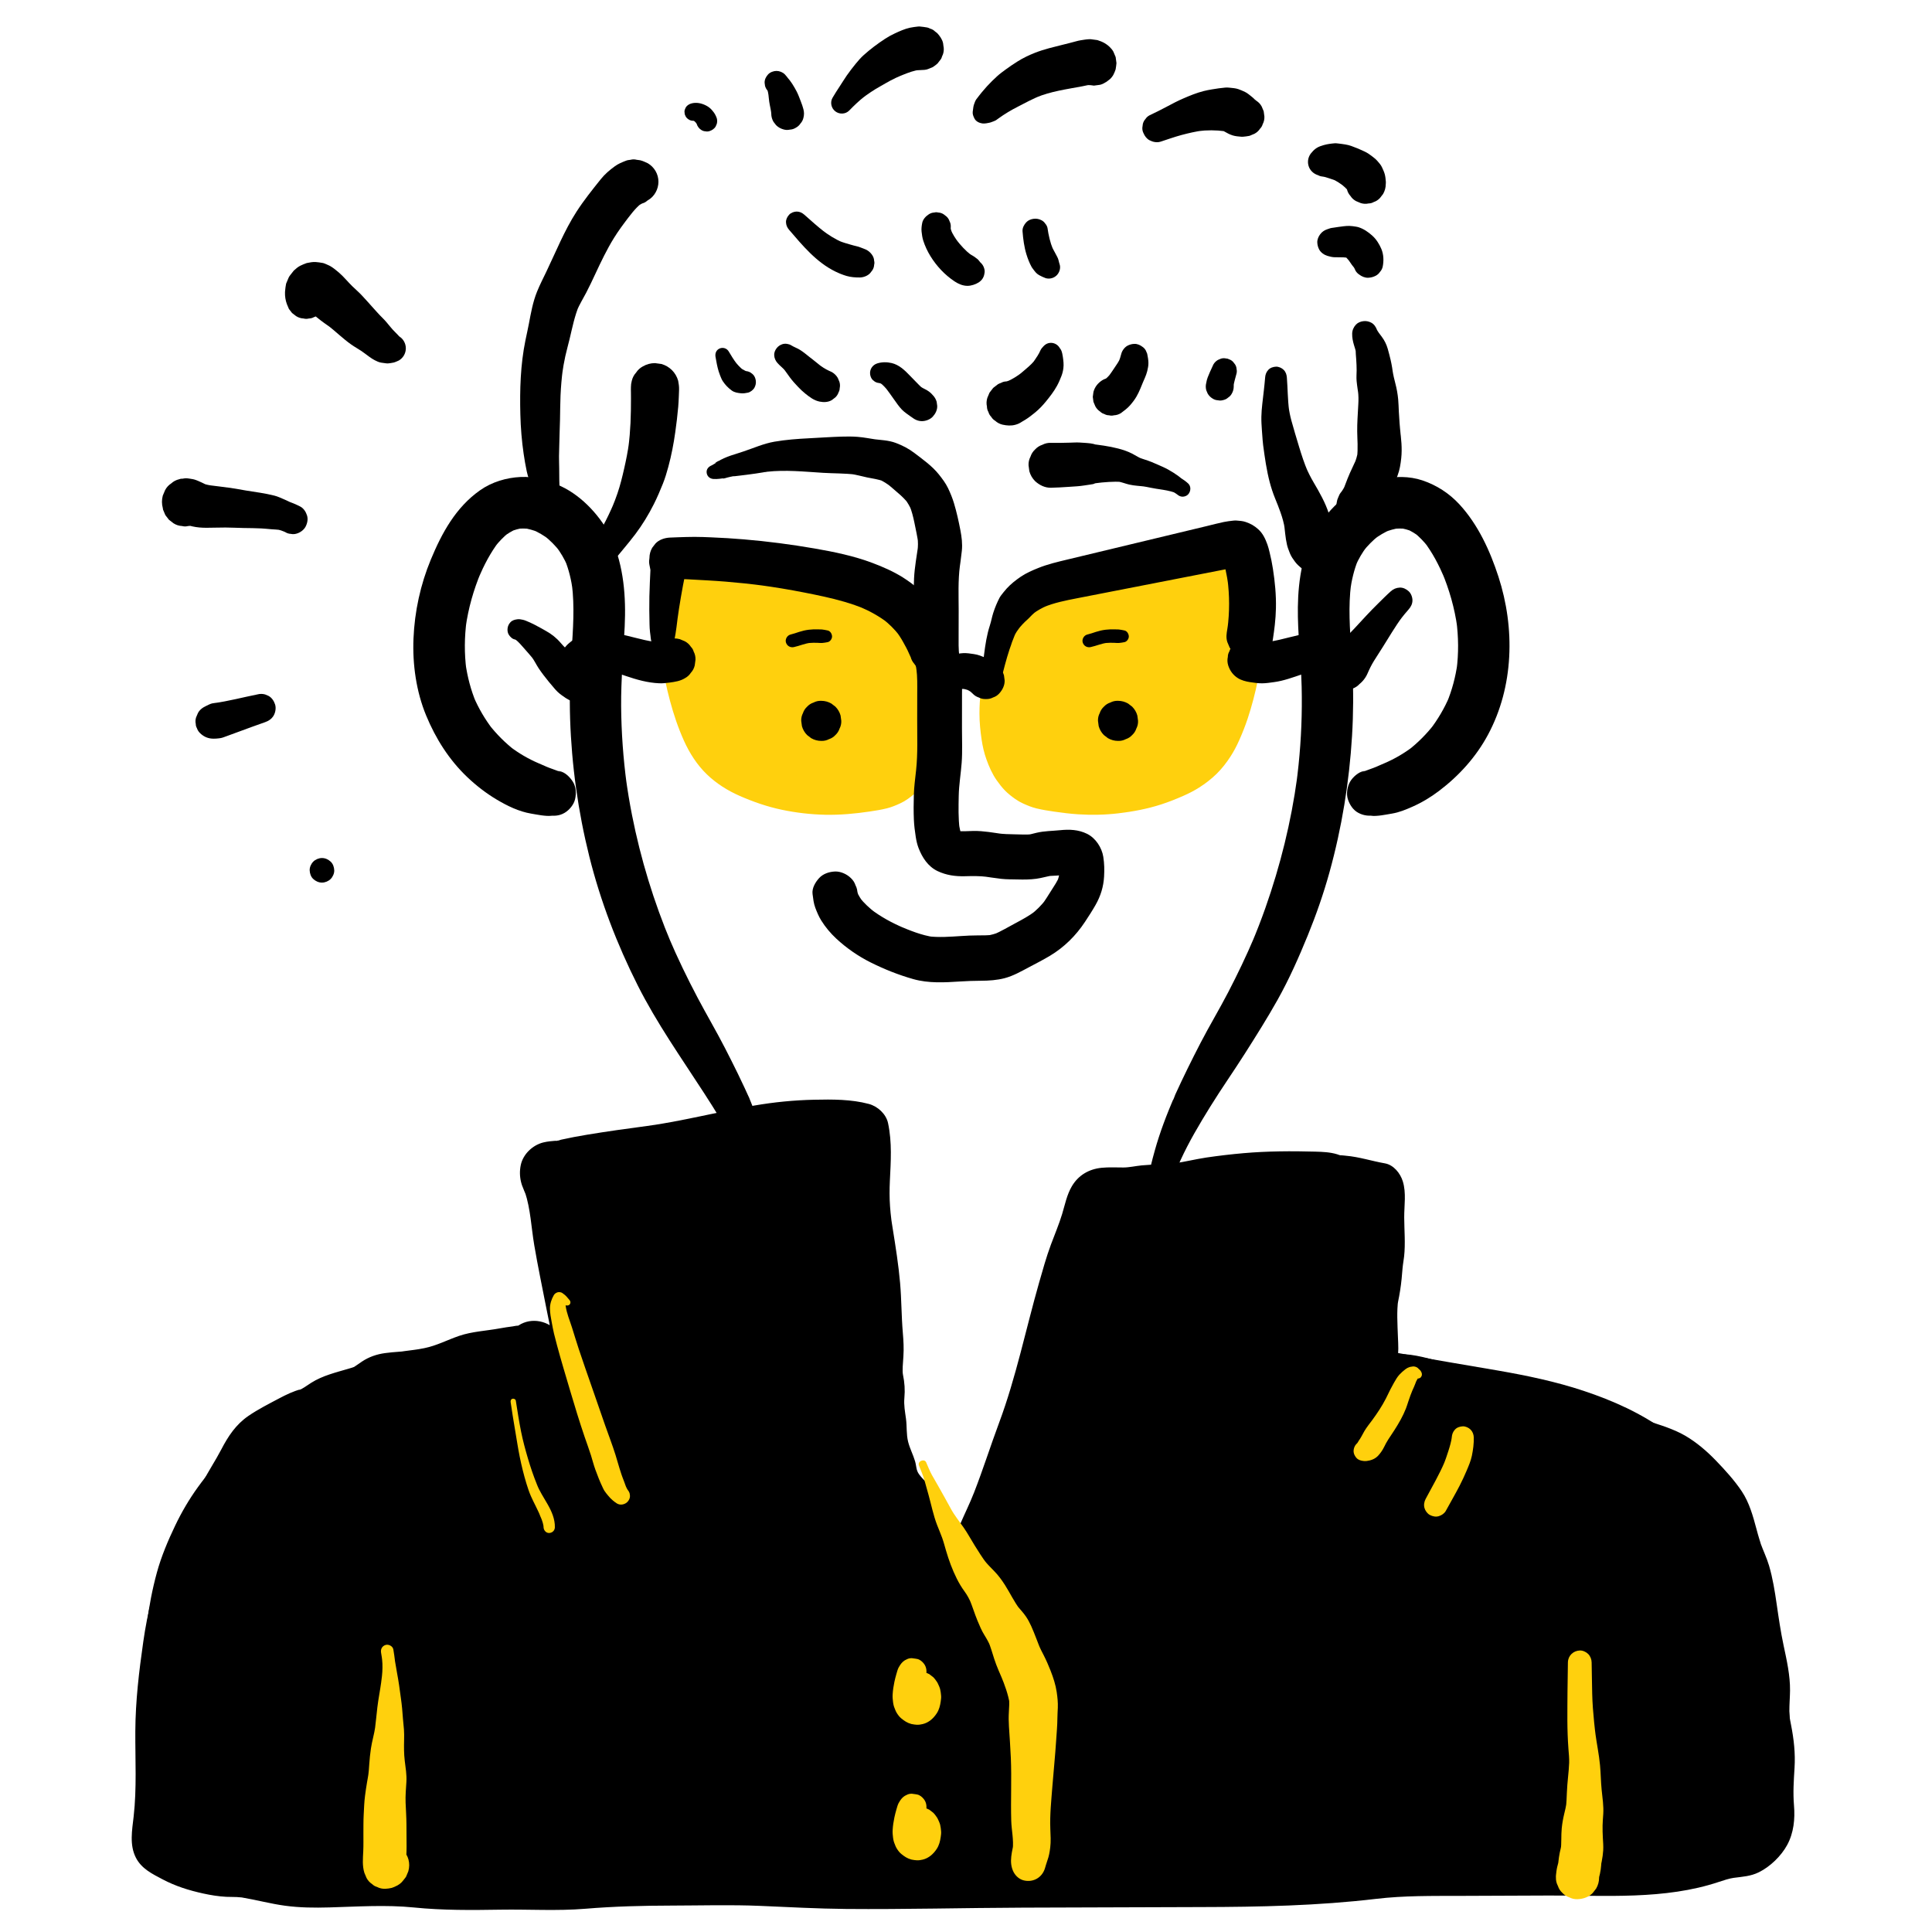 <?xml version="1.0" encoding="UTF-8"?><svg id="ARTWORK" xmlns="http://www.w3.org/2000/svg" viewBox="0 0 1000 1000"><path d="M403.734,628.315c-1.371-19.736-7.239-39.186-14.867-57.348-.288-.686-.737-1.921-1.165-2.759,1.417,2.778-.285-.729-.729-1.701-.512-1.122-1.019-2.246-1.537-3.365-1.126-2.43-2.279-4.846-3.451-7.254-2.172-4.459-4.411-8.884-6.673-13.297-4.515-8.811-9.571-17.349-14.194-26.108-5.399-10.229-10.461-20.671-14.979-31.32l1.275,3.021c-8.981-21.291-15.805-43.609-20.279-66.279-1.269-6.431-2.337-12.9-3.221-19.396l.471,3.507c-1.799-13.422-2.782-26.948-2.885-40.491-.104-13.777,1.191-27.43,1.839-41.174.73-15.466-.443-31.108-6.771-45.407-2.605-5.885-6.494-11.296-10.912-15.953-4.323-4.556-9.614-8.668-15.327-11.329-6.522-3.038-13.526-5.121-20.81-4.778-7.442.35-14.927,2.585-21.055,6.897-12.517,8.808-19.715,22-25.455,35.823-5.377,12.95-8.41,26.905-8.988,40.918-.552,13.397,1.422,27.413,6.561,39.843,4.941,11.95,11.847,22.887,21.267,31.855,4.626,4.404,9.802,8.405,15.294,11.671,5.438,3.234,11.439,6.162,17.701,7.22,3.391.573,7.376,1.447,10.875,1.162-1.049-.141-2.098-.282-3.147-.423l.525.081c3.26.502,6.163.538,9.122-1.193,2.456-1.437,4.798-4.253,5.44-7.075.69-3.03.541-6.432-1.193-9.122-1.559-2.418-4.101-4.982-7.075-5.44l-.525-.081c.943.398,1.885.796,2.828,1.193-3.22-1.377-6.56-2.375-9.786-3.736,1.019.43,2.038.86,3.057,1.29-3.125-1.351-6.213-2.753-9.363-4.051l3.177,1.341c-5.353-2.259-10.353-5.21-14.971-8.733.898.694,1.795,1.387,2.693,2.08-5.056-3.918-9.565-8.459-13.495-13.504.694.898,1.387,1.796,2.081,2.694-4.02-5.235-7.365-10.929-9.962-16.997l1.342,3.181c-2.76-6.577-4.558-13.487-5.542-20.547l.476,3.541c-1.125-8.524-1.025-17.128.109-25.645l-.476,3.543c1.371-9.835,4.087-19.41,7.938-28.558l-1.345,3.186c2.866-6.706,6.221-13.271,10.691-19.061l-2.086,2.7c2.097-2.656,4.416-5.093,7.067-7.204l-2.701,2.087c2.065-1.589,4.261-2.925,6.648-3.976l-3.188,1.346c2.264-.942,4.586-1.584,7.018-1.912-1.183.159-2.366.318-3.549.477,2.321-.267,4.625-.241,6.942.055l-3.549-.477c2.662.387,5.225,1.112,7.717,2.122l-3.19-1.346c3.196,1.351,6.154,3.122,8.908,5.229-.901-.696-1.802-1.392-2.703-2.088,3.086,2.421,5.829,5.201,8.238,8.295l-2.089-2.704c2.371,3.116,4.355,6.475,5.894,10.077l-1.347-3.192c2.126,5.152,3.377,10.619,4.124,16.13l-.477-3.554c1.489,11.695.607,23.5-.169,35.214-.763,11.513-1.111,23.024-.737,34.561.775,23.951,4.125,47.952,9.925,71.202,5.763,23.101,14.359,45.501,25.067,66.758,9.831,19.518,22.505,37.451,34.354,55.754,5.85,9.036,11.569,18.22,16.479,27.808,1.183,2.309,2.317,4.644,3.395,7.004.536,1.174,1.055,2.356,1.564,3.542-.467-1.089.073.186.238.59.266.653.534,1.307.773,1.971,1.799,4.996,3.196,10.176,4.293,15.369.543,2.57.991,5.157,1.362,7.758.398,2.794,3.761,4.418,6.254,4.083,2.631-.353,5.139-2.76,4.942-5.598h0Z" style="stroke-width:0px;"/><path d="M602.777,629.83c.753-5.288,1.862-10.516,3.31-15.657.707-2.509,1.461-5.017,2.344-7.47.205-.569.432-1.129.659-1.69.127-.314.901-2.152.351-.871.509-1.186,1.028-2.368,1.564-3.542,4.41-9.664,9.837-18.771,15.419-27.787,5.76-9.303,12.058-18.25,17.921-27.482,5.81-9.149,11.601-18.32,16.903-27.776,6.029-10.754,11.05-22.096,15.702-33.503,4.335-10.63,8.109-21.475,11.18-32.538,6.383-22.999,10.252-46.781,11.686-70.603.695-11.556.765-23.149.194-34.712-.581-11.753-1.877-23.507-1.406-35.289.115-2.88.351-5.751.715-8.61l-.477,3.554c.747-5.511,1.999-10.977,4.124-16.13l-1.347,3.192c1.539-3.602,3.523-6.961,5.894-10.077l-2.089,2.704c2.409-3.093,5.152-5.874,8.238-8.295l-2.703,2.088c2.754-2.106,5.712-3.878,8.908-5.229l-3.19,1.346c2.492-1.01,5.054-1.735,7.717-2.122l-3.549.477c2.317-.296,4.62-.322,6.942-.055-1.183-.159-2.366-.318-3.549-.477,2.431.328,4.753.97,7.018,1.912l-3.188-1.346c2.387,1.051,4.582,2.386,6.648,3.976l-2.701-2.087c2.651,2.11,4.97,4.547,7.067,7.204l-2.086-2.7c4.47,5.79,7.826,12.355,10.691,19.061l-1.345-3.186c3.851,9.148,6.568,18.723,7.938,28.558l-.476-3.543c1.134,8.517,1.235,17.122.109,25.645l.476-3.541c-.984,7.059-2.782,13.97-5.542,20.547l1.342-3.181c-2.597,6.068-5.942,11.762-9.962,16.997l2.081-2.694c-3.93,5.045-8.438,9.586-13.495,13.504.898-.694,1.795-1.387,2.693-2.08-4.617,3.523-9.618,6.474-14.971,8.733,1.059-.447,2.118-.894,3.177-1.341-3.149,1.298-6.239,2.701-9.363,4.051,1.019-.43,2.038-.86,3.057-1.29-3.227,1.361-6.567,2.358-9.786,3.736.943-.398,1.885-.796,2.828-1.193l-.525.081c-2.737.422-5.74,3.16-7.075,5.44-1.485,2.538-2.114,6.277-1.193,9.122.927,2.865,2.702,5.628,5.44,7.075,2.994,1.582,5.798,1.706,9.122,1.193l.525-.081c-1.049.141-2.098.282-3.147.423,3.497.285,7.496-.592,10.875-1.162,3.762-.635,6.946-1.955,10.457-3.497,4.998-2.196,9.664-5.013,14.009-8.313,10.328-7.844,19.086-17.531,25.249-29.011,13.407-24.972,14.055-55.131,5.417-81.782-4.345-13.407-10.569-27.004-20.215-37.465-5.226-5.667-11.796-9.928-19.096-12.379-6.862-2.304-14.447-2.204-21.445-.638-13.441,3.007-24.791,12.712-32.277,23.938-8.197,12.291-10.603,27.801-10.793,42.292-.18,13.725,1.621,27.399,1.956,41.114.33,13.537-.21,27.095-1.6,40.564-.347,3.367-.751,6.728-1.2,10.083l.471-3.507c-3.122,22.948-8.719,45.53-16.413,67.37-2.175,6.173-4.544,12.275-7.087,18.305l1.275-3.021c-4.077,9.611-8.603,19.052-13.409,28.319-4.604,8.878-9.775,17.459-14.374,26.333-4.556,8.792-8.937,17.685-13.052,26.693-.342.748-1.515,4.212-.976,2.241l.247-.539c-.389.919-.777,1.839-1.165,2.759-.468,1.114-.932,2.229-1.386,3.349-.983,2.421-1.929,4.856-2.83,7.309-1.659,4.515-3.165,9.087-4.464,13.719-3.025,10.785-5.409,21.778-6.187,32.971-.196,2.824,2.32,5.246,4.942,5.598,2.509.337,5.854-1.274,6.254-4.083h0Z" style="stroke-width:0px;"/><path d="M392.984,642.718c-1.469,3.147-3.218,6.148-5.246,8.969-.168.234-.339.467-.51.699-.067.09-.95,1.216-.289.387-.263.33-.545.643-.812.969l-.788,1.02c.362-.455.364-.46.005-.016-1.102,1.301-2.218,2.583-3.407,3.807-1.099,1.131-2.24,2.222-3.416,3.273-.539.482-1.085.956-1.638,1.422-.333.281-.669.558-1.008.834-.281.228-1.799,1.547-.426.359-2.498,2.161-5.485,3.929-8.311,5.621-2.957,1.77-6.02,3.298-9.086,4.862l-.409.195c1.768-.742,1.489-.623-.839.357-.411.193-.809.408-1.227.593-.696.308-1.399.6-2.096.908,2.736-1.211-.23.08-.876.338-.835.333-1.674.656-2.514.976-6.608,2.516-13.339,4.514-20.07,6.639-17.099,5.398-34.501,9.973-52.04,13.698-16.295,3.461-32.753,6.181-49.182,8.923-30.688,5.122-62.031,11.173-89.046,27.499-7.3,4.412-14.239,9.607-20.522,15.372-6.337,5.814-11.829,12.451-16.863,19.41-4.507,6.23-8.396,12.898-11.712,19.833-3.721,7.781-7.165,15.909-9.447,24.245-4.713,17.22-6.728,35.206-7.075,53.024-.359,18.477,1.414,36.809,3.549,55.141.609,5.229,1.336,10.443,2.038,15.66.277,2.057,2.533,4.657,4.298,5.59,1.889.998,3.837,1.396,5.964,1.11,4.554-.612,8.104-4.497,8.11-9.187.029-20.69-.213-41.383,1.201-62.04.403-5.883.98-11.753,1.756-17.599l-.472,3.517c2.432-17.985,7.087-35.618,14.14-52.356l-1.473,3.49c4.361-10.252,9.856-19.998,16.666-28.828-.76.984-1.521,1.969-2.282,2.953,5.614-7.215,12.064-13.695,19.298-19.288l-2.95,2.28c8.629-6.611,18.164-11.877,28.162-16.11-1.159.489-2.319.979-3.478,1.468,15.258-6.404,31.369-10.346,47.491-13.888,16.782-3.686,33.842-6.298,50.496-10.535,19.289-4.907,38.39-10.816,56.959-17.993,8.675-3.353,17.244-6.865,25.494-11.169,3.352-1.749,6.659-3.582,9.87-5.58,1.672-1.04,3.325-2.113,4.953-3.221.375-.255.768-.485,1.142-.739.02-.014,2.644-2.167,1.193-.911-.908.786-.333.272-.091.11.814-.545,1.604-1.132,2.394-1.712,12.782-9.372,24.24-21.102,29.367-36.422.578-1.726,1.06-3.479,1.467-5.253.389-1.694-.379-3.473-2.031-4.138-1.492-.6-3.631-.17-4.38,1.435h0Z" style="stroke-width:0px;"/><path d="M593.898,645.421c1.697,7.382,4.828,14.394,9.242,20.546,4.495,6.264,9.826,11.82,15.811,16.673,1.889,1.532,3.819,3.017,5.781,4.456.73.535,1.467,1.062,2.208,1.582.175.122.365.298.558.389-.342-.161-2.07-1.62-.098-.097.642.496,1.302.924,1.97,1.379,3.194,2.173,6.473,4.22,9.843,6.109,7.623,4.274,15.504,7.892,23.606,11.152,18.492,7.442,37.473,13.66,56.72,18.842,16.909,4.552,34.178,7.465,51.307,11.048,16.271,3.403,32.636,7.098,48.208,13.005,1.873.71,3.732,1.456,5.579,2.231-1.159-.489-2.319-.979-3.478-1.468,9.998,4.232,19.533,9.499,28.162,16.11l-2.95-2.28c7.234,5.593,13.683,12.073,19.298,19.288l-2.282-2.953c6.81,8.83,12.305,18.576,16.666,28.828l-1.473-3.49c7.054,16.738,11.708,34.371,14.14,52.356l-.472-3.517c2.719,20.485,3.059,41.329,2.988,61.968-.02,5.891-.039,11.78-.031,17.671.006,4.667,3.555,8.574,8.11,9.187,1.994.268,4.222.013,5.964-1.11,1.887-1.216,3.984-3.253,4.298-5.59,2.568-19.097,5.117-38.359,5.555-57.645.423-18.602-.735-37.315-4.502-55.566-3.295-15.962-9.329-31.462-17.659-45.483-4.415-7.43-9.613-14.472-15.35-20.933-5.713-6.435-12.217-11.954-19.124-17.068-12.817-9.49-27.683-16.101-42.754-21.118-14.427-4.803-29.273-7.895-44.23-10.502-15.729-2.742-31.491-5.269-47.187-8.198-17.953-3.35-35.677-7.703-53.225-12.744-7.398-2.125-14.803-4.306-22.118-6.699-3.291-1.077-6.542-2.257-9.777-3.489-.84-.32-1.679-.643-2.514-.976-.417-.166-.833-.334-1.248-.504-.252-.103-1.666-.696-.228-.088,1.445.612.007.001-.241-.106-.419-.181-.837-.364-1.255-.549s-.816-.4-1.227-.593c-2.327-.98-2.607-1.099-.839-.357-.273-.13-.545-.26-.818-.392-3.09-1.496-6.12-3.117-9.057-4.893-1.378-.833-2.735-1.7-4.068-2.605-.6-.407-1.194-.822-1.783-1.244-.352-.252-.701-.507-1.049-.765-.339-.252-1.947-1.171-.433-.318-1.309-.737-2.555-2.075-3.671-3.074-1.282-1.147-2.522-2.34-3.713-3.581-1.082-1.129-2.1-2.307-3.11-3.499l-.268-.329c.538.683.366.458-.516-.675-.267-.326-.549-.638-.812-.969.66.828-.223-.298-.289-.387-.258-.347-.512-.698-.762-1.051-1.923-2.717-3.587-5.6-4.995-8.616-.729-1.562-2.915-2.079-4.38-1.435-1.632.717-2.432,2.392-2.031,4.138h0Z" style="stroke-width:0px;"/><path d="M460.23,313.836c-26.254-19.763-77.297-11.902-107.124-14.284-5.266,19.51-2.462,41.505,2.792,61.022,3.021,11.224,6.993,22.352,13.486,30.258,5.595,6.814,12.693,10.781,19.829,13.738,21.383,8.863,44.246,9.666,66.323,5.038,37.336-7.829,23.276-81.786,4.695-95.773Z" style="fill:#ffd00d; stroke-width:0px;"/><path d="M464.951,305.759c-2.622-1.967-5.451-3.641-8.406-5.058-3.76-1.802-7.668-3.352-11.656-4.571-7.708-2.354-15.743-3.556-23.742-4.39-7.695-.803-15.437-1.082-23.171-1.162-7.534-.078-15.067.048-22.601.107-6.683.053-13.38.081-20.054-.332-.739-.046-1.478-.098-2.216-.156l-2.487.334c-1.217.289-2.277.848-3.181,1.674-.703.416-1.262.975-1.678,1.678-.827.903-1.385,1.964-1.674,3.181-1.958,7.3-2.916,14.94-3.114,22.49-.201,7.654.529,15.246,1.601,22.816.967,6.832,2.411,13.593,4.189,20.259,1.901,7.127,4.241,14.081,7.272,20.812,2.875,6.384,6.771,12.475,11.829,17.356,4.917,4.744,10.772,8.427,17.01,11.16,7.027,3.08,14.238,5.582,21.754,7.164,7.41,1.56,15.021,2.446,22.593,2.598,7.686.154,15.317-.55,22.914-1.678,3.007-.447,6.047-.926,8.997-1.669,2.335-.588,4.572-1.524,6.756-2.526,1.43-.656,2.796-1.449,4.074-2.368,1.866-1.342,3.711-2.768,5.31-4.428,2.672-2.774,5-6.026,6.716-9.48,1.846-3.717,3.322-7.652,4.283-11.692,1.015-4.271,1.589-8.681,1.889-13.057.581-8.47-.231-16.995-1.672-25.342-1.25-7.244-3.189-14.412-5.997-21.213-2.82-6.831-6.1-13.502-11.267-18.906-1.299-1.359-2.771-2.466-4.273-3.602-1.074-.683-2.233-1.054-3.478-1.11-1.243-.278-2.487-.223-3.73.167-1.217.289-2.277.848-3.181,1.674-1.018.659-1.821,1.534-2.409,2.624-1.147,2.171-1.722,4.801-.943,7.207l.943,2.234c.832,1.405,1.95,2.524,3.356,3.356.056.043.112.085.168.128l-1.893-1.463c1.574,1.223,2.93,2.703,4.149,4.274l-1.463-1.893c2.105,2.729,3.817,5.751,5.3,8.856.479,1.002.932,2.016,1.365,3.039l-.943-2.234c2.683,6.359,4.589,13.047,5.889,19.82.387,2.016.716,4.043.99,6.077l-.334-2.487c.813,6.097,1.131,12.278.74,18.421-.106,1.671-.268,3.338-.489,4.997l.334-2.487c-.611,4.527-1.67,9.013-3.439,13.234l.943-2.234c-1.127,2.667-2.539,5.212-4.308,7.508l1.463-1.893c-1.357,1.749-2.911,3.333-4.659,4.693l1.893-1.463c-1.674,1.291-3.504,2.358-5.449,3.187l2.234-.943c-1.526.642-3.11,1.138-4.727,1.491-3.278.715-6.597,1.268-9.921,1.717l2.487-.334c-8.008,1.068-16.115,1.401-24.178.84-2.307-.161-4.608-.396-6.9-.701l2.487.334c-8.963-1.213-17.748-3.565-26.087-7.072l2.234.943c-4.492-1.901-8.824-4.182-12.705-7.155l1.893,1.463c-2.737-2.118-5.199-4.551-7.323-7.285l1.463,1.893c-3.038-3.948-5.369-8.382-7.306-12.958l.943,2.234c-1.942-4.62-3.492-9.395-4.848-14.217-1.396-4.964-2.607-9.981-3.587-15.043-.559-2.891-1.04-5.796-1.437-8.713l.334,2.487c-1.02-7.592-1.46-15.28-.987-22.933.132-2.14.339-4.275.62-6.401l-.334,2.487c.459-3.402,1.117-6.772,2.006-10.088l-9.02,6.867c8.676.688,17.407.541,26.102.453,9.931-.1,19.868-.227,29.793.213,5.579.248,11.153.675,16.69,1.417l-2.487-.334c6.313.854,12.596,2.11,18.645,4.133,1.639.548,3.257,1.155,4.85,1.824l-2.234-.943c3.907,1.652,7.647,3.696,11.044,6.244,1.074.683,2.233,1.054,3.478,1.11,1.243.278,2.487.223,3.73-.167,1.217-.289,2.277-.848,3.181-1.674,1.018-.659,1.821-1.534,2.409-2.624,1.147-2.171,1.722-4.801.943-7.207l-.943-2.234c-.832-1.405-1.95-2.524-3.356-3.356Z" style="fill:#ffd00d; stroke-width:0px;"/><path d="M300.985,349.918c.118-.437.263-.861.436-1.28l-.542,1.285c.123-.282.257-.557.411-.823l-.904,1.17c.231-.225.472-.434.726-.633l-1.316,1.017c.406-.307.852-.532,1.281-.798,1.059-.656,1.858-1.603,2.83-2.36l-1.656,1.28c.344-.26.7-.5,1.072-.718.984-.576,1.832-1.352,2.732-2.049l-1.769,1.367c.899-.678,1.873-1.234,2.907-1.677l-2.136.901c1.048-.434,2.135-.741,3.258-.901-.81.109-1.621.218-2.431.327,1.914-.248,3.889-.119,5.796.127l-2.523-.339c5.088.688,9.96,2.431,14.797,4.077,5.598,1.905,11.251,3.511,17.206,3.77,1.828.079,3.593-.114,5.405-.357,2.709-.364,5.568-.787,7.946-2.26,1.289-.695,2.324-1.645,3.104-2.85.978-1.069,1.638-2.323,1.98-3.763l.395-2.941c.058-1.523-.26-2.944-.953-4.263-.263-.937-.737-1.751-1.423-2.441-.78-1.204-1.815-2.155-3.104-2.85l-2.643-1.115c-1.961-.527-3.922-.527-5.883,0-.491.089-.97.354-1.444.518-.415.144-.835.274-1.259.391-.891.244-1.798.422-2.713.55l2.893-.389c-2.588.339-5.196.234-7.779-.109.936.126,1.872.252,2.808.377-6.467-.889-12.654-3.115-19.088-4.179-2.365-.391-4.756-.723-7.155-.796s-4.727.223-7.103.562c-2.074.296-3.873,1.048-5.793,1.913-1.846.831-3.47,2.099-5.006,3.398-.286.242-.562.496-.825.763-.607.614-1.169,1.337-1.639,2.052-.101.154-.194.304-.28.469-.633,1.224-1.203,2.519-1.591,3.844-.549,1.871-.667,3.869-.082,5.749.339,1.091.788,2.186,1.377,3.168l-.583-1.381c.361,1.155.828,2.307,1.444,3.351.987,1.672,2.904,2.558,4.806,2.303,1.867-.251,3.508-1.596,4.01-3.455h0Z" style="stroke-width:0px;"/><path d="M535.085,313.836c26.254-19.763,77.297-11.902,107.124-14.284,5.266,19.51,2.462,41.505-2.792,61.022-3.021,11.224-6.993,22.352-13.486,30.258-5.595,6.814-12.693,10.781-19.829,13.738-21.383,8.863-44.246,9.666-66.323,5.038-37.336-7.829-23.276-81.786-4.695-95.773Z" style="fill:#ffd00d; stroke-width:0px;"/><path d="M539.806,321.912c3.397-2.548,7.137-4.592,11.044-6.244l-2.234.943c5.746-2.412,11.81-3.991,17.934-5.088,1.847-.331,3.702-.617,5.561-.868l-2.487.334c9.897-1.326,19.901-1.664,29.877-1.72,9.579-.054,19.158.203,28.737.141,4.66-.03,9.324-.136,13.971-.504l-9.02-6.867c.889,3.316,1.548,6.686,2.006,10.088l-.334-2.487c.999,7.564,1.015,15.23.357,22.824-.188,2.175-.433,4.346-.724,6.51l.334-2.487c-1.384,10.179-3.73,20.297-6.934,30.057-.878,2.675-1.847,5.321-2.938,7.917l.943-2.234c-1.938,4.577-4.269,9.01-7.306,12.958l1.463-1.893c-2.124,2.733-4.586,5.167-7.323,7.285l1.893-1.463c-3.881,2.973-8.213,5.254-12.705,7.155l2.234-.943c-8.339,3.507-17.125,5.86-26.087,7.072l2.487-.334c-8.005,1.066-16.113,1.233-24.162.599-2.312-.182-4.617-.431-6.916-.738l2.487.334c-3.324-.449-6.644-1.001-9.921-1.717-1.618-.354-3.201-.848-4.727-1.491l2.234.943c-1.945-.828-3.775-1.896-5.449-3.187l1.893,1.463c-1.748-1.359-3.302-2.944-4.659-4.693l1.463,1.893c-1.769-2.296-3.181-4.841-4.308-7.508l.943,2.234c-1.769-4.221-2.828-8.707-3.439-13.234l.334,2.487c-.8-6.018-.821-12.127-.32-18.171.145-1.754.338-3.503.57-5.248l-.334,2.487c.949-7.051,2.557-14.031,4.901-20.751.605-1.735,1.263-3.452,1.977-5.146l-.943,2.234c1.42-3.352,3.06-6.631,5.074-9.669.504-.76,1.034-1.504,1.591-2.226l-1.463,1.893c1.219-1.571,2.575-3.052,4.149-4.274l-1.893,1.463c.056-.043.112-.086.168-.128,1.09-.588,1.965-1.391,2.624-2.409.827-.903,1.385-1.964,1.674-3.181.39-1.243.446-2.487.167-3.73-.057-1.245-.426-2.404-1.11-3.478-1.288-1.997-3.205-3.755-5.59-4.298l-2.487-.334c-1.688.005-3.262.431-4.721,1.277-1.546,1.169-3.053,2.309-4.382,3.716-1.391,1.473-2.622,3.113-3.817,4.741-1.73,2.357-3.186,4.912-4.472,7.535-3.462,7.061-6.042,14.568-7.772,22.235-1.03,4.562-1.732,9.188-2.274,13.832-.446,3.815-.686,7.655-.68,11.496.008,4.561.451,9.064,1.123,13.574.512,3.437,1.296,6.843,2.465,10.118,1.344,3.765,2.985,7.536,5.293,10.823,1.316,1.874,2.732,3.725,4.338,5.366,1.598,1.633,3.436,3.053,5.293,4.371,1.284.912,2.658,1.696,4.093,2.344,2.218,1.001,4.463,1.938,6.831,2.514,3.032.738,6.144,1.234,9.23,1.681,4.139.6,8.289,1.113,12.463,1.384,6.88.446,13.803.307,20.652-.494,7.605-.89,15.101-2.294,22.392-4.66,3.908-1.268,7.722-2.801,11.481-4.458,2.794-1.232,5.522-2.627,8.099-4.269,3.22-2.051,6.316-4.428,9.037-7.11,2.724-2.685,5.111-5.774,7.185-8.983,1.699-2.629,3.148-5.414,4.426-8.27,1.669-3.732,3.176-7.532,4.462-11.413,2.117-6.391,3.812-12.941,5.176-19.533,1.561-7.547,2.676-15.233,3.151-22.927.211-3.419.279-6.849.174-10.273-.128-4.161-.583-8.271-1.156-12.393-.451-3.251-1.095-6.472-1.946-9.642l-.943-2.234c-.588-1.09-1.391-1.965-2.409-2.624-.584-.58-1.271-.981-2.064-1.203-1.115-.586-2.316-.854-3.604-.806-6.542.519-13.117.538-19.675.505-7.438-.037-14.875-.176-22.313-.145-7.748.032-15.503.233-23.224.911-8.104.712-16.265,1.815-24.127,3.957-4.089,1.114-8.005,2.601-11.896,4.275-3.012,1.296-5.926,2.833-8.649,4.664-.666.448-1.319.914-1.962,1.395-1.09.588-1.965,1.391-2.624,2.409-.827.903-1.385,1.964-1.674,3.181-.39,1.243-.446,2.487-.167,3.73.057,1.245.426,2.404,1.11,3.478,1.288,1.997,3.205,3.755,5.59,4.298l2.487.334c1.688-.005,3.262-.431,4.721-1.277Z" style="fill:#ffd00d; stroke-width:0px;"/><path d="M703.145,351.07c.616-1.043,1.083-2.196,1.444-3.351l-.583,1.381c.545-.909.947-1.921,1.294-2.917.62-1.779.564-3.657.139-5.477-.296-1.265-.868-2.476-1.39-3.652-.55-1.238-1.352-2.333-2.315-3.294-.964-.962-2.095-1.781-3.182-2.584-.536-.396-1.095-.756-1.682-1.073-1.209-.651-2.503-1.17-3.785-1.651-.585-.219-1.185-.397-1.797-.522-2.246-.46-4.596-.731-6.896-.76-2.435-.031-4.827.279-7.235.618-3.24.456-6.42,1.241-9.589,2.043-3.553.899-7.11,1.827-10.746,2.327.936-.126,1.872-.252,2.808-.377-2.582.343-5.19.448-7.779.109l2.893.389c-.915-.128-1.822-.305-2.713-.55-.424-.116-.844-.246-1.259-.391-.473-.164-.953-.429-1.444-.518-1.471-.461-2.941-.527-4.412-.198-1.472.067-2.844.504-4.114,1.313-.746.577-1.493,1.153-2.239,1.73-1.079,1.002-1.842,2.189-2.288,3.561-.5.863-.752,1.794-.755,2.792-.329,1.471-.264,2.941.198,4.412.901,2.786,2.564,5.05,5.085,6.612,1.747,1.083,4.064,1.702,6.121,2.012,2.089.315,4.189.641,6.307.628,2.104-.013,4.181-.341,6.262-.628,1.239-.171,2.467-.403,3.685-.691,4.987-1.179,9.75-3.12,14.643-4.616,2.723-.833,5.511-1.553,8.336-1.935l-2.523.339c1.907-.246,3.882-.375,5.796-.127-.81-.109-1.621-.218-2.431-.327,1.123.16,2.211.467,3.258.901l-2.136-.901c1.035.443,2.008.999,2.907,1.677l-1.769-1.367c.9.697,1.748,1.473,2.732,2.049.372.218.728.458,1.072.718l-1.656-1.28c.979.762,1.746,1.708,2.83,2.36.433.26.876.492,1.281.798l-1.316-1.017c.254.199.495.408.726.633l-.904-1.17c.154.266.288.541.411.823l-.542-1.285c.173.418.318.843.436,1.28.5,1.853,2.142,3.204,4.01,3.455,1.897.255,3.816-.626,4.806-2.303h0Z" style="stroke-width:0px;"/><path d="M484.52,363.021c.375-.213.754-.416,1.141-.605.904-.443,1.7-1.002,2.417-1.728.685-.695,1.417-1.337,2.188-1.935l-1.482,1.145c1.663-1.267,3.54-2.263,5.46-3.082-.662.279-1.324.559-1.986.838,1.487-.62,3.039-1.045,4.635-1.268l-2.352.316c1.932-.253,3.936-.181,5.865.075-.828-.111-1.656-.223-2.484-.334,1.422.202,2.803.581,4.128,1.135-.756-.319-1.511-.638-2.267-.957,1.318.565,2.548,1.294,3.684,2.168-.65-.502-1.3-1.004-1.95-1.506.678.531,1.263,1.151,1.914,1.709.879.946,1.92,1.615,3.123,2.006,1.156.608,2.403.886,3.739.836,1.336.05,2.582-.228,3.739-.836,1.203-.391,2.244-1.06,3.123-2.006,1.698-1.849,2.958-4.277,2.842-6.862l-.347-2.58c-.461-1.644-1.293-3.071-2.496-4.282-.864-.945-2.282-1.879-3.193-2.563-.503-.377-1.021-.732-1.561-1.054-1.614-.963-3.404-1.696-5.165-2.324-1.028-.367-2.089-.622-3.168-.782-1.823-.27-3.713-.589-5.572-.481-3.696.215-7.244,1.373-10.508,3.082-1.605.84-3.006,1.945-4.429,3.062-.912.716-1.682,1.54-2.405,2.446-1.218,1.526-2.387,3.058-3.286,4.795-.8,1.547-1.545,3.151-1.592,4.927-.017.657.042,1.324.105,1.976.003.976.249,1.886.738,2.729.481.813,1.127,1.459,1.94,1.94,1.685.986,3.771.958,5.459,0h0Z" style="stroke-width:0px;"/><path d="M347.579,334.723c.21-.433.42-.866.632-1.298l-.942,1.22c.644-.672,1.071-1.312,1.422-2.143.368-.872.477-1.725.559-2.668l-.223,1.656c.425-2.289.855-4.553,1.125-6.87.214-1.83.444-3.658.688-5.484l-.263,1.958c.543-4.035,1.162-8.06,1.861-12.072.7-4.014,1.401-8.057,2.346-12.023l-.929,2.201c.412-.839.828-1.675,1.248-2.51.096-.19.189-.381.288-.57.056-.115.117-.227.182-.337l1.061-2.514c.129-.529.207-1.077.313-1.611-3.403,2.591-6.806,5.182-10.209,7.773,6.428.226,12.855.613,19.277.969,6.423.356,12.836.873,19.233,1.549,3.606.381,7.205.814,10.799,1.296l-3.054-.41c7.797,1.05,15.562,2.333,23.28,3.856,6.946,1.371,13.896,2.782,20.698,4.77,3.72,1.088,7.39,2.35,10.962,3.856l-2.834-1.196c5.128,2.18,10.031,4.881,14.455,8.283l-2.412-1.864c3.142,2.439,5.962,5.264,8.401,8.405l-1.87-2.42c1.387,1.804,2.648,3.701,3.748,5.693,1.085,1.965,2.187,3.904,3.063,5.975l-1.175-2.784c.439,1.054.857,2.137,1.345,3.168l-1.171-2.776c.68,1.938,1.673,3.706,2.469,5.588l-1.124-2.663c.499,1.202.924,2.441,1.522,3.597l-1.105-2.618.075.198c.338,1.422.99,2.661,1.956,3.716.357.463.714.923,1.073,1.384-.56-.724-1.119-1.449-1.679-2.173.361.47.713.947,1.05,1.434.146.212.29.426.431.642.55.841,1.127,1.79,1.868,2.453l-2.33-3.998c.278,1.017.8,1.991,1.254,2.945.145.304.261.636.453.913l-.832-1.972c.095.649.263,1.341.447,1.97l-.277-2.059c.078,1.49.267,2.99.477,4.463l-.26-1.934c.075.56.136,1.12.183,1.683.129,1.548.491,2.865,1.459,4.118.868,1.123,2.107,2.111,3.53,2.435,1.195.272,2.418.272,3.613,0,1.546-.352,3.325-1.717,4.061-3.123.767-1.463,1.466-2.98,1.906-4.575.147-.535.287-1.063.441-1.594.346-1.187.479-2.323.638-3.579l-1.127,4.168c.552-.857.875-1.937,1.226-2.906.396-1.096.473-2.16.607-3.361l-2.654,6.407c.453-.575,1.153-1.337,1.524-1.97.398-.679.713-1.651,1.001-2.383.084-.213.166-.427.245-.643.189-.513.365-1.031.527-1.553.584-1.884.734-3.819.531-5.765-.209-2.005-.361-4.093-.934-6.037-.321-1.087-.69-2.159-1.105-3.214-.755-1.921-1.5-3.867-2.511-5.67-.564-1.006-1.169-1.989-1.811-2.947-1.792-2.674-3.787-5.248-5.944-7.638-1.501-1.662-3.12-3.218-4.843-4.649-2.567-2.133-5.253-4.165-8.08-5.947-4.983-3.141-10.438-5.526-15.939-7.594-9.581-3.602-19.723-5.691-29.784-7.437-12.161-2.11-24.432-3.706-36.732-4.738-5.634-.473-11.279-.822-16.929-1.046-2.845-.113-5.701-.248-8.548-.237-2.851.011-5.705.1-8.554.198-1.403.048-2.807.104-4.21.167-2.667.12-5.62,1.068-7.486,3.101l-1.655,2.143c-.958,1.651-1.44,3.433-1.446,5.344-.058.497-.126.994-.17,1.492-.108,1.223.32,2.653.541,3.925.159.913.323,1.825.49,2.737l-.329-2.45c-.188,4.73-.479,9.448-.561,14.183-.084,4.793-.058,9.588.076,14.379.037,1.335.082,2.652.246,3.978.079.641.16,1.281.243,1.921.047.367.082.731.118,1.098.084.862.199,1.596.535,2.393.347.823.823,1.466,1.409,2.143l-.942-1.22c.186.433.374.866.562,1.298.725,1.664,2.899,2.642,4.606,2.642,1.765,0,3.806-.989,4.606-2.642h0Z" style="stroke-width:0px;"/><path d="M519.155,347.942c1.351-5.263,2.784-10.515,4.711-15.602l-.675,1.6c.864-2.009,1.553-4.085,2.401-6.101l-.699,1.656c.406-.956.839-1.822,1.423-2.682.569-.839,1.163-1.659,1.781-2.462l-1.225,1.585c1.546-1.992,3.263-3.839,5.173-5.487l-1.879,1.452c1.595-.908,2.676-2.333,3.973-3.575.776-.743,1.591-1.442,2.439-2.101l-1.94,1.499c2.247-1.724,4.719-3.096,7.323-4.2l-2.372,1.001c.999-.409,1.99-.837,2.983-1.26l-2.376,1.003c5.449-2.289,11.274-3.436,17.049-4.563,6.846-1.336,13.693-2.671,20.539-4.007,13.606-2.655,27.212-5.309,40.818-7.964,3.857-.752,7.713-1.505,11.569-2.257,1.907-.372,3.813-.744,5.72-1.116,1.766-.344,3.531-.756,5.312-1.013-1.075.144-2.15.289-3.225.433.803-.105,1.601-.148,2.408-.058-1.075-.144-2.15-.289-3.225-.433.451.065.875.17,1.299.336-.966-.408-1.932-.815-2.898-1.223.36.159.683.351.995.591-.818-.632-1.637-1.264-2.455-1.897.258.221.483.457.694.723l-1.897-2.455c.32.441.569.911.782,1.412l-1.223-2.898c.912,2.288,1.41,4.801,1.933,7.201.557,2.558,1.007,5.138,1.359,7.732l-.433-3.225c1.141,8.574,1.15,17.274.018,25.849l.433-3.225c-.15,1.112-.321,2.22-.503,3.327-.395,2.397-.774,4.407 0,6.801l1.216,2.882c.619.884,1.279,1.734,1.98,2.551.213.253.426.506.636.762l2.13,1.645c1.208.769,2.512,1.185,3.912,1.249.932.251,1.865.251,2.797,0,1.4-.064,2.704-.48,3.912-1.249.877-.475,1.534-.934,2.36-1.573,1.365-1.055,2.349-1.932,3.206-3.598l.611-1.449c.352-.526.57-1.091.653-1.695.083-.406.135-.822.198-1.23.369-2.385.691-4.779.961-7.178.325-2.89.519-5.795.584-8.702.152-6.837-.516-13.615-1.564-20.366-.446-2.874-1.021-5.728-1.725-8.549-.336-1.347-.655-2.72-1.132-4.025-1.076-2.944-2.348-5.732-4.744-7.872-2.089-1.866-3.877-2.875-6.526-3.78-1.503-.514-3.182-.629-4.737-.738-.536-.037-1.076-.011-1.61.045-1.649.175-3.313.38-4.942.712-2.964.604-5.9,1.407-8.841,2.113-11.992,2.879-23.983,5.759-35.975,8.638-11.992,2.879-23.983,5.759-35.975,8.638-5.128,1.231-10.297,2.431-15.203,4.403-3.174,1.276-6.273,2.613-9.111,4.538-2.6,1.763-5.123,3.756-7.253,6.078-1.237,1.348-2.338,2.818-3.442,4.275l1.463-1.893c-1.309,1.616-1.954,2.426-2.579,4.446l.936-2.217c-1.341,2.561-2.473,5.268-3.354,8.022-.681,2.13-1.05,4.338-1.741,6.458-1.604,4.926-2.365,10.003-3.016,15.129-.325,2.559-.582,5.126-.823,7.694-.117,1.249.676,2.991,1.584,3.824.893.82,1.898,1.325,3.105,1.487,2.595.349,5.26-1.25,5.933-3.873h0Z" style="stroke-width:0px;"/><path d="M266.552,331.002c.259.042.5.118.743.215l-1.3-.548c.703.303,1.332.743,1.936,1.207l-1.164-.899c1.633,1.281,2.987,2.852,4.342,4.414,1.804,2.08,3.662,4.113,5.35,6.291l-1.26-1.631c1.365,1.8,2.31,3.876,3.551,5.762,1.624,2.467,3.464,4.795,5.322,7.088.704.869,1.458,1.7,2.167,2.566.73.891,1.466,1.784,2.306,2.575,1.324,1.246,2.831,2.296,4.343,3.302.43.286.846.524,1.307.755.964.483,1.556.892,2.825,1.252.98.278,2.012.296,3.02.421l-2.502-.336c.227.035.45.079.673.135,1.58.425,3.16.425,4.74,0,1.16-.276,2.171-.808,3.032-1.596.971-.629,1.736-1.462,2.296-2.501.806-1.391,1.212-2.89,1.217-4.5-.054-2.092-.484-4.071-1.486-5.919-.931-1.717-2.924-3.487-4.55-4.488-1.032-.635-2.128-1.099-3.101-1.835.658.508,1.315,1.016,1.973,1.524-1.139-.89-2.143-1.927-3.167-2.943-.984-.976-2.036-1.853-3.087-2.754-2.114-1.812-4.129-3.738-5.931-5.863-2.166-2.554-4.769-4.564-7.695-6.194-1.929-1.075-3.854-2.18-5.822-3.184-1.485-.757-3.001-1.466-4.556-2.069-.47-.182-.951-.344-1.444-.447-.85-.179-1.784-.375-2.66-.278-1.392.154-2.773.474-3.772,1.562-.809.881-1.307,1.872-1.467,3.063-.153,1.137-.007,2.408.633,3.401.705,1.094,1.846,2.236,3.188,2.451h0Z" style="stroke-width:0px;"/><path d="M719.861,306.067c-2.26,2.007-4.356,4.167-6.518,6.275-2.088,2.036-4.112,4.136-6.108,6.261-2.051,2.184-4.073,4.395-6.109,6.592-1.958,2.113-4.034,4.117-5.942,6.276-1.506,1.704-2.93,3.503-4.188,5.399-.54.814-1.036,1.661-1.626,2.442l1.622-2.099c-.282.363-.587.699-.946.988.708-.547,1.415-1.093,2.123-1.64-.278.212-.574.382-.897.519l2.527-1.066c-.067.029-.136.053-.206.071.94-.126,1.879-.253,2.819-.379-.108-.006-.215-.016-.322-.028.953.128,1.907.256,2.86.384l-.099-.016c-1.438-.451-2.875-.515-4.313-.193-.976.003-1.886.249-2.729.738-.491.148-.957.35-1.396.604-.188.095-.372.194-.565.279l2.542-1.073c-2.205.925-3.194,1.14-4.91,2.852-.1.099-.193.205-.293.304-.234.23-.482.443-.736.65-.912.847-1.557,1.851-1.934,3.01-.586,1.115-.854,2.316-.806,3.604l.334,2.487c.444,1.585,1.246,2.96,2.405,4.127.859.7,1.73,1.389,2.634,2.03.141.1.283.196.429.288,1.64,1.032,2.488,1.131,4.155,1.355.807.108,1.468.232,2.247.187,3-.174,5.978-1.119,7.992-3.489-.715.553-1.431,1.105-2.146,1.658,2.689-1.716,4.827-3.968,6.084-6.906.961-2.245,2.023-4.399,3.311-6.479,1.519-2.453,3.131-4.846,4.646-7.302,1.533-2.485,3.058-4.975,4.621-7.442,1.756-2.772,3.522-5.559,5.528-8.158l-1.093,1.415c1.382-1.784,2.811-3.53,4.302-5.224,1.16-1.318,1.926-2.852,1.926-4.651,0-1.613-.717-3.54-1.926-4.651-1.253-1.151-2.899-2.005-4.651-1.926-1.802.081-3.294.722-4.651,1.926h0Z" style="stroke-width:0px;"/><path d="M425.081,383.487c1.428.054,2.76-.244,3.996-.893,1.286-.418,2.399-1.133,3.338-2.145,1.012-.94,1.726-2.052,2.145-3.338.649-1.236.947-2.568.893-3.996l-.37-2.757c-.493-1.757-1.382-3.283-2.667-4.577l-2.099-1.622c-1.618-.938-3.363-1.41-5.235-1.416-1.428-.054-2.76.244-3.996.893-1.286.418-2.399,1.133-3.338,2.145-1.012.94-1.726,2.052-2.145,3.338-.649,1.236-.947,2.568-.893,3.996l.37,2.757c.493,1.757,1.382,3.283,2.667,4.577.7.541,1.399,1.081,2.099,1.622,1.618.938,3.363,1.41,5.235,1.416h0Z" style="stroke-width:0px;"/><path d="M410.95,334.922c1.454-.319,2.865-.788,4.286-1.224.707-.217,1.417-.427,2.136-.6.337-.081.675-.155,1.016-.217.124-.023.804-.111.23-.047-.595.066.174-.017.234-.023,1.441-.146,2.893-.134,4.339-.085.739.025,1.5.119,2.238.086.965-.044,1.977-.268,2.932-.429,1.293-.218,2.364-1.76,2.307-3.03-.058-1.293-.922-2.785-2.307-3.03-.969-.171-1.95-.446-2.932-.513-.743-.051-1.494-.046-2.238-.058-1.527-.023-3.054.002-4.57.195-1.71.217-3.332.584-4.971,1.116-1.489.483-2.963,1.013-4.487,1.378-1.711.409-2.894,2.448-2.348,4.135.585,1.808,2.293,2.752,4.135,2.348h0Z" style="stroke-width:0px;"/><path d="M578.685,383.487c1.428.054,2.76-.244,3.996-.893,1.286-.418,2.399-1.133,3.338-2.145,1.012-.94,1.726-2.052,2.145-3.338.649-1.236.947-2.568.893-3.996l-.37-2.757c-.493-1.757-1.382-3.283-2.667-4.577l-2.099-1.622c-1.618-.938-3.363-1.41-5.235-1.416-1.428-.054-2.76.244-3.996.893-1.286.418-2.399,1.133-3.338,2.145-1.012.94-1.726,2.052-2.145,3.338-.649,1.236-.947,2.568-.893,3.996l.37,2.757c.493,1.757,1.382,3.283,2.667,4.577.7.541,1.399,1.081,2.099,1.622,1.618.938,3.363,1.41,5.235,1.416h0Z" style="stroke-width:0px;"/><path d="M564.554,334.922c1.454-.319,2.865-.788,4.286-1.224.707-.217,1.417-.427,2.136-.6.337-.081.675-.155,1.016-.217.124-.023.804-.111.23-.047-.595.066.174-.017.234-.023,1.441-.146,2.893-.134,4.339-.085.739.025,1.5.119,2.238.086.965-.044,1.977-.268,2.932-.429,1.293-.218,2.364-1.76,2.307-3.03-.058-1.293-.922-2.785-2.307-3.03-.969-.171-1.95-.446-2.932-.513-.743-.051-1.494-.046-2.238-.058-1.527-.023-3.054.002-4.57.195-1.71.217-3.332.584-4.971,1.116-1.489.483-2.963,1.013-4.487,1.378-1.711.409-2.894,2.448-2.348,4.135.585,1.808,2.293,2.752,4.135,2.348h0Z" style="stroke-width:0px;"/><path d="M312.679,297.4c1.405-2.345,2.993-4.57,4.659-6.734l-1.047,1.355c4.059-5.247,8.507-10.171,12.503-15.47,3.684-4.885,6.885-10.14,9.634-15.605,1.727-3.433,3.24-6.974,4.665-10.541,1.147-2.872,2.032-5.834,2.837-8.819,1.588-5.887,2.751-11.884,3.589-17.922.605-4.361,1.155-8.723,1.527-13.111.143-1.692.223-3.391.297-5.088.039-.884.072-1.767.101-2.651.014-.422.026-.844.038-1.265.041-1.508-.178-2.944-.464-4.458-.592-2.109-1.659-3.94-3.202-5.493-1.553-1.543-3.385-2.61-5.493-3.202-1.103-.148-2.206-.296-3.309-.445-2.247.007-4.342.574-6.283,1.7-1.451.782-2.615,1.851-3.493,3.206-1.1,1.202-1.843,2.614-2.228,4.234-.593,2.206-.593,4.413,0,6.619.592,2.109,1.659,3.94,3.202,5.493l.368.3c1.081,1.163,2.36,1.985,3.839,2.466,1.422.747,2.954,1.089,4.596,1.027,1.057-.142,2.114-.284,3.171-.426,2.021-.567,3.775-1.589,5.264-3.068l.368-.3c-6.936-4.037-13.872-8.075-20.807-12.112-.283,1.512-.495,3.037-.465,4.573.011.537.019,1.074.026,1.611.013,1.038.02,2.076.019,3.114-.002,2.083-.02,4.166-.049,6.249-.059,4.173-.251,8.344-.607,12.502-.204,2.381-.465,4.757-.783,7.126l.406-3.02c-.606,4.463-1.486,8.852-2.482,13.242-.988,4.354-2.036,8.654-3.478,12.886-.82,2.405-1.728,4.778-2.711,7.12l.922-2.184c-1.768,4.187-3.725,8.3-5.896,12.294-2.175,4.003-4.478,7.938-6.499,12.023-1.321,2.671-2.531,5.411-3.551,8.211-.48,1.318-.153,3.399.597,4.561.709,1.099,1.62,1.911,2.83,2.422,2.705,1.142,5.864.127,7.391-2.422h0Z" style="stroke-width:0px;"/><path d="M370.359,184.762c.446,2.519.873,5.046,1.629,7.495.205.665.436,1.323.697,1.968.414,1.026.81,2.135,1.43,3.066,1.315,1.975,2.723,3.44,4.627,4.83,1.421,1.038,3.065,1.249,4.754,1.436,1.2.133,2.452-.065,3.619-.314,1.294-.275,2.792-1.457,3.406-2.619.608-1.151.851-2.338.676-3.634-.161-1.196-.652-2.432-1.568-3.273l-1.154-.891c-.889-.516-1.848-.775-2.877-.778-.092-.008-.184-.018-.276-.031l1.527.205c-.565-.081-1.106-.232-1.632-.454l1.435.606c-.25-.112-.492-.235-.727-.376-.671-.403-1.338-.658-2.094-.969.493.208.986.416,1.479.624-.689-.298-1.323-.686-1.918-1.142l1.212.936c-1.542-1.211-2.931-2.749-4.132-4.294l.798,1.033c-1.531-1.991-2.812-4.144-4.1-6.296-.957-1.598-2.95-2.244-4.654-1.525-1.805.762-2.487,2.538-2.158,4.397h0Z" style="stroke-width:0px;"/><path d="M402.429,187.905c1.26,1.451,2.86,2.558,4.05,4.075l-1.049-1.357c1.185,1.555,2.271,3.181,3.435,4.751,1.307,1.763,2.757,3.361,4.276,4.938,1.147,1.19,2.336,2.349,3.631,3.381,2.276,1.813,4.516,3.573,7.447,4.17,2.112.43,4.535.377,6.423-.84l1.687-1.303c.813-.755,1.387-1.649,1.724-2.683.377-.65.567-1.351.569-2.104.248-1.108.199-2.216-.149-3.324l-.84-1.991c-.741-1.253-1.738-2.249-2.99-2.99-1.187-.528-2.338-1.101-3.548-1.596.673.284,1.345.568,2.018.852-2.035-.866-3.868-2.136-5.616-3.477l1.62,1.252c-.914-.706-1.806-1.438-2.696-2.175-1.499-1.24-3.055-2.401-4.594-3.589l1.482,1.145c-1.772-1.371-3.502-2.914-5.433-4.066-1.408-.841-2.971-1.378-4.363-2.249-1.21-.757-3.141-1.031-4.505-.589-1.232.399-2.241,1.065-3.037,2.095-.762.986-1.313,2.262-1.255,3.542.072,1.611.651,2.912,1.712,4.134h0Z" style="stroke-width:0px;"/><path d="M455.478,198.276c.121.013.242.028.363.045l-1.399-.188c.717.11,1.406.302,2.076.581l-1.366-.576c.619.273,1.191.617,1.732,1.024l-1.243-.96c1.454,1.132,2.764,2.545,3.891,3.997l-1.062-1.375c1.542,2.009,2.985,4.115,4.456,6.177,1.233,1.729,2.444,3.52,3.926,5.047,1.422,1.465,3.192,2.531,4.813,3.755-.541-.418-1.082-.836-1.624-1.254.709.563,1.41,1.136,2.178,1.614.243.152.476.317.703.492-.535-.413-1.07-.827-1.605-1.24.104.083.206.168.305.257,1.598,1.388,3.41,2.312,5.583,2.312,1.936,0,4.249-.86,5.583-2.312,1.381-1.505,2.407-3.48,2.312-5.583l-.282-2.099c-.375-1.337-1.052-2.499-2.03-3.484-1.038-1.261-2.41-2.267-3.865-2.991-.948-.472-1.874-.944-2.725-1.58l1.561,1.206c-1.434-1.111-2.631-2.472-3.91-3.749-1.051-1.049-2.081-2.113-3.106-3.187-2.576-2.699-5.469-5.401-9.203-6.283-2.454-.58-5.019-.584-7.441.163-2.481.764-4.064,3.108-3.716,5.693.146,1.089.593,2.214,1.427,2.979l1.05.811c.809.469,1.682.705,2.619.708h0Z" style="stroke-width:0px;"/><path d="M539.479,180.031l-.099.143.828-1.071c-.659.706-1.325,1.423-1.718,2.312-.21.474-.435.942-.677,1.4-.488.923-1.052,1.8-1.684,2.631l1.21-1.566c-.741.954-1.323,1.766-1.948,2.736-.289.449-.6.882-.924,1.306l1.289-1.668c-1.176,1.511-2.554,2.841-4.004,4.086-1.573,1.349-3.119,2.728-4.759,3.996.666-.515,1.333-1.03,1.999-1.544-2.445,1.874-5.06,3.523-7.898,4.735l2.602-1.098c-1.028.43-2.129.902-3.232,1.089,1-.134,2.001-.269,3.001-.403-.829.105-1.655.197-2.486.308-1.04.003-2.01.266-2.909.787-.545.168-1.061.394-1.549.678l-2.325,1.796c-.082.087-.165.173-.248.259l19.274,7.984c.002-.09.009-.18.023-.27l-.398,2.96c.229-1.264.656-1.934.568-3.6-.01-.191-.027-.368-.008-.56l-.343,2.554c.26-1.875.636-3.271.029-5.147-.505-1.56-1.274-2.975-2.443-4.151-.694-.698-1.529-1.276-2.365-1.805-.718-.454-4.139-1.489-2.727-1.168-1.999-.455-3.837-.473-5.855.013-1.213.292-2.384.819-3.47,1.424l-2.285,1.765c-.589.762-1.177,1.523-1.765,2.285l-1.138,2.697c-.47,1.501-.538,3.001-.202,4.502.003,1.019.26,1.969.771,2.849.268.956.752,1.787,1.452,2.491.502.848,1.177,1.523,2.025,2.025,1.09.998,2.37,1.671,3.84,2.021,2.245.479,4.381.669,6.645.046,1.385-.381,2.288-.837,3.339-1.54.558-.373,1.157-.675,1.73-1.026,1.821-1.117,3.521-2.471,5.168-3.816,2.049-1.673,3.875-3.607,5.547-5.652,2.094-2.56,4.125-5.178,5.723-8.08.896-1.628,1.63-3.349,2.302-5.078.502-1.294.822-2.59,1.007-3.965.279-2.074.03-3.977-.269-6.049-.085-.591-.194-1.177-.324-1.759-.158-.702-.413-1.472-.797-2.076-.173-.272-.398-.505-.558-.785-.903-1.583-2.667-2.57-4.48-2.57-1.935,0-3.42,1.031-4.48,2.57h0Z" style="stroke-width:0px;"/><path d="M580.389,183.09c-.364,1.473-.847,2.959-1.429,4.361l.782-1.854c-.681,1.584-1.681,2.995-2.646,4.415-1.117,1.643-2.184,3.323-3.391,4.903l1.384-1.792c-.994,1.286-2.097,2.465-3.38,3.467l1.889-1.459c-.988.754-2.052,1.385-3.17,1.926l14.594,8.375.01-.233c.05-1.331-.227-2.573-.833-3.726-.39-1.199-1.056-2.236-2-3.112-.652-.504-1.305-1.008-1.957-1.512-1.11-.707-2.309-1.089-3.596-1.148-.857-.23-1.714-.23-2.571,0-1.287.058-2.486.441-3.596,1.148-2.135,1.376-3.728,3.299-4.444,5.779l-.065.225-.346,2.578.346,2.578.978,2.317c.61,1.13,1.442,2.037,2.498,2.721.605.601,1.318,1.017,2.14,1.247.756.439,1.572.659,2.448.662.859.231,1.719.231,2.578,0,1.291-.059,2.493-.442,3.606-1.151,1.597-1.206,3.234-2.388,4.573-3.889,1.242-1.393,2.41-2.902,3.363-4.512,1.594-2.694,2.65-5.691,3.86-8.565l-.839,1.987c.928-2.196,2.047-4.408,2.631-6.737.346-1.378.631-2.864.611-4.276-.022-1.579-.331-3.179-.64-4.726l-.7-1.658c-.436-.809-1.032-1.458-1.788-1.948-1.171-.905-2.686-1.559-4.206-1.491-1.232.055-2.413.371-3.504.948-1.463.773-2.796,2.554-3.19,4.149h0Z" style="stroke-width:0px;"/><path d="M628.053,188.641c-.575,1.298-1.217,2.566-1.778,3.87-.779,1.814-1.64,3.664-1.912,5.641-.345,1.282-.345,2.564,0,3.846l.729,1.728c.643,1.087,1.508,1.952,2.595,2.595.83.529,1.727.815,2.69.859.962.215,1.923.172,2.885-.129.941-.224,1.762-.655,2.46-1.295.788-.51,1.409-1.187,1.863-2.03.654-1.128.984-2.345.988-3.651-.024-.68.023-1.355.112-2.029l-.252,1.876c.301-2.136.985-4.184,1.507-6.271.271-.865.31-1.729.116-2.593-.039-.866-.296-1.671-.772-2.418l-1.017-1.316c-.589-.634-1.287-1.083-2.093-1.345-.507-.294-1.054-.442-1.641-.444-.865-.194-1.729-.155-2.593.116l-1.554.656c-.977.578-1.755,1.356-2.333,2.333h0Z" style="stroke-width:0px;"/><path d="M654.829,195.417c-.369,4.523-.95,9.036-1.456,13.545-.254,2.26-.447,4.529-.492,6.804-.046,2.304.118,4.603.273,6.901.232,3.437.465,6.9.991,10.306l-.322-2.393c.863,6.431,1.755,12.875,3.422,19.157.731,2.753,1.617,5.46,2.689,8.1.984,2.423,1.971,4.845,2.834,7.314.987,2.822,1.835,5.725,2.247,8.693l-.431-3.207c.497,3.756.683,7.572,1.549,11.271.166.709.363,1.412.612,2.097.593,1.63,1.178,3.3,2.148,4.747.924,1.378,1.905,2.817,3.149,3.938,1.149,1.035,2.563,2.297,4.07,2.944,1.007.425,2.014.85,3.021,1.275,1.681.527,3.361.602,5.042.226,1.141-.004,2.205-.291,3.191-.863,1.568-.51,2.924-1.381,4.069-2.615.659-.853,1.318-1.706,1.977-2.559.425-1.007.85-2.014,1.275-3.021.527-1.681.602-3.361.226-5.042-.076-1.683-.577-3.25-1.5-4.701l-.07-.141c-.659-.853-1.318-1.706-1.977-2.559l-.118-.097c-.849-.656-1.698-1.312-2.547-1.968-1.062-.632-2.28-1.114-3.419-1.483-.198-.064-.39-.114-.594-.155-.763-.152-2.579-.429-3.357-.453-.136-.004-.247-.019-.386-.006-2.131.007-4.118.544-5.959,1.612-1.774,1.05-3.186,2.462-4.236,4.236-2.102,3.592-2.188,8.334,0,11.919.191.312.401.584.551.922l-1.242-2.943c.062.163.099.322.141.49.296,1.182.871,2.275,1.377,3.389,5.767-5.767,11.534-11.534,17.3-17.3-.351-.163-.678-.359-.988-.59.854.66,1.708,1.32,2.563,1.98-.45-.35-.839-.756-1.188-1.206l1.984,2.568c-.733-.98-1.303-2.125-1.785-3.247l1.271,3.011c-1.384-3.299-1.778-6.852-2.843-10.242-1.819-5.79-4.882-11.145-7.944-16.349-1.554-2.64-2.921-5.369-4.12-8.188l1.03,2.44c-1.75-4.151-3.171-8.428-4.462-12.741-1.35-4.51-2.739-9.008-3.975-13.551-.643-2.362-1.115-4.747-1.441-7.173l.253,1.886c-.741-5.634-.701-11.318-1.15-16.976-.12-1.512-.547-2.877-1.648-3.979-.976-.976-2.577-1.711-3.979-1.648-1.455.065-2.965.543-3.979,1.648-1.056,1.15-1.521,2.42-1.648,3.979h0Z" style="stroke-width:0px;"/><path d="M290.405,256.618c-.314-1.217-.645-2.444-.848-3.684l.233,1.736c-.377-4.1-.308-8.162-.349-12.27-.021-2.12-.113-4.236-.099-6.357.014-2.08.113-4.156.153-6.235.079-4.18.258-8.354.362-12.532.104-4.173.082-8.346.271-12.517.21-4.634.596-9.26,1.212-13.858l-.384,2.86c.428-3.146.963-6.277,1.645-9.378.657-2.991,1.512-5.931,2.22-8.91,1.394-5.867,2.565-11.813,4.901-17.4l-1.158,2.744c1.391-3.266,3.272-6.288,4.912-9.43,1.634-3.13,3.122-6.327,4.619-9.524,2.99-6.386,6.011-12.779,9.742-18.774,2.186-3.513,4.635-6.854,7.163-10.126l-1.855,2.401c2.744-3.541,5.406-7.396,8.949-10.194-.803.62-1.605,1.24-2.408,1.861,1.055-.812,2.17-1.525,3.398-2.047l-2.845,1.2c.77-.306,1.527-.597,2.297-.922,1.008-.283,1.883-.793,2.626-1.53.454-.299.88-.631,1.278-.998.124-.103.243-.212.37-.313l-2.347,1.813c.27-.203.545-.387.84-.55,3.398-1.891,5.501-5.742,5.501-9.591-.006-2.005-.512-3.874-1.516-5.606-.988-1.669-2.316-2.997-3.985-3.985-1.194-.528-2.486-1.203-3.802-1.513-.128-.03-.256-.054-.385-.078l-1.582-.213c-1.055-.283-2.109-.283-3.164,0-.947.127-1.553.164-2.352.474-2.019.785-3.981,1.577-5.733,2.848-2.781,2.018-5.229,4.102-7.366,6.772-4.365,5.455-8.77,10.941-12.557,16.822-6.282,9.755-10.594,20.62-15.603,31.044-1.655,3.443-3.377,6.787-4.812,10.339-1.084,2.684-1.883,5.472-2.538,8.289-.645,2.774-1.153,5.577-1.683,8.375-.54,2.846-1.195,5.663-1.774,8.501-2.589,12.694-2.954,25.544-2.627,38.446.172,6.796.726,13.615,1.712,20.34.44,2.999.955,5.987,1.581,8.953.614,2.912,1.706,5.785,2.756,8.564.7,1.854,1.468,3.681,2.248,5.503l-.658-1.56c.423,1.187.772,2.401,1.184,3.592.546,1.575,1.451,2.939,2.922,3.8,1.363.797,3.371,1.135,4.899.641,3.322-1.075,5.33-4.369,4.44-7.821h0Z" style="stroke-width:0px;"/><path d="M358.812,62.52c.295-.016.587-.003.881.035l-1.235-.166c.424.065.83.183,1.227.346l-1.149-.485c.499.215.959.493,1.393.819l-1.016-.785c.707.548,1.314,1.228,1.867,1.929l-.828-1.072c.385.5.71,1.037.959,1.617l-.542-1.285c.082.201.154.404.216.612.391,1.321,1.288,2.531,2.485,3.232.621.395,1.291.609,2.01.642.719.161,1.438.129,2.156-.097,1.308-.423,2.571-1.234,3.232-2.485l.545-1.292c.258-.958.258-1.917,0-2.875-.294-.748-.583-1.524-1.002-2.216-.423-.698-.95-1.345-1.471-1.967-.79-.944-1.804-1.728-2.887-2.31-2.417-1.3-5.363-1.958-8.046-1.097-1.065.342-2.168,1.061-2.708,2.082l-.457,1.082c-.189.602-.216,1.204-.081,1.807.001.409.104.79.309,1.143.183.562.495,1.048.937,1.458.859.788,2.002,1.392,3.204,1.327h0Z" style="stroke-width:0px;"/><path d="M397.564,47.189c.082.098.162.197.239.298l-.962-1.246c.269.358.513.729.74,1.115l-.626-1.484c.498,1.271.741,2.634.927,3.981l-.251-1.87c.276,2.088.371,4.19.799,6.259.34,1.642.669,3.286.894,4.948l-.296-2.207c.077.596.138,1.192.174,1.792.005,1.53.39,2.955,1.157,4.277l1.325,1.715c1.057,1.05,2.304,1.777,3.739,2.179,1.126.353,2.253.404,3.379.151,1.128-.051,2.178-.386,3.151-1.006.988-.532,1.78-1.26,2.377-2.183.749-.818,1.254-1.779,1.517-2.882.404-1.502.404-3.003,0-4.505-.338-1.321-.796-2.607-1.289-3.877-.693-1.785-1.364-3.705-2.253-5.389-1.403-2.658-2.933-5.191-4.969-7.426l.971,1.257c-.632-.896-1.296-1.791-2.061-2.58-1.086-1.119-2.791-1.798-4.34-1.798-1.506,0-3.304.669-4.34,1.798-1.074,1.17-1.871,2.706-1.798,4.34l.219,1.632c.292,1.04.818,1.943,1.579,2.709h0Z" style="stroke-width:0px;"/><path d="M439.554,57.206c2.511-2.58,5.075-5.06,7.922-7.268l-1.4,1.081c3.044-2.351,6.239-4.503,9.604-6.37,1.733-.962,3.422-2,5.175-2.927,1.828-.967,3.699-1.847,5.604-2.651l-2.443,1.031c2.015-.846,4.047-1.645,6.061-2.495l-2.535,1.07c2.779-1.165,5.659-2.184,8.656-2.598-.99.133-1.981.266-2.971.399.906-.117,1.815-.089,2.72-.181.39-.04.778-.047,1.169-.058,2.261-.064,2.683-.242,4.389-.963,1.315-.555.931-.331,1.444-.636.523-.311,1.885-1.35,2.324-1.789l1.714-2.219c.273-.404.466-.851.578-1.341l.545-1.292c.451-1.438.515-2.875.193-4.313-.214-1.593-.086-.966-.211-1.501-.443-1.898-1.687-3.618-2.989-5.032l-1.131-.874c-.698-.693-1.52-1.172-2.467-1.438-.885-.374-.96-.49-1.575-.609-1.168-.227-2.38-.353-3.561-.485-.41-.046-.787-.063-1.197-.013-1.403.172-2.829.316-4.214.62-2.713.595-5.346,1.796-7.84,2.96-1.71.798-3.378,1.698-4.956,2.733-3.892,2.553-7.653,5.357-11.115,8.471-1.492,1.341-2.797,2.845-4.067,4.396-1.635,1.997-3.213,4.05-4.694,6.164-1.269,1.811-2.379,3.718-3.609,5.553-1.301,1.941-2.537,3.925-3.731,5.934-1.401,2.357-.713,5.429,1.412,7.07,2.115,1.634,5.279,1.542,7.196-.428h0Z" style="stroke-width:0px;"/><path d="M512.545,56.961c-.472.041-.942.106-1.41.176.937.714,1.874,1.427,2.811,2.141l-.05-.557-6.475,4.933c1.317.45,2.683.281,4.013-.004.436-.093.902-.148,1.323-.294.886-.309,2.204-.776,2.849-1.189.43-.276.832-.603,1.247-.903,1.592-1.148,3.233-2.227,4.914-3.241,1.73-1.043,3.502-2.016,5.306-2.925,1.792-.903,3.555-1.859,5.348-2.763,2.097-1.057,4.233-2.035,6.395-2.95l-2.549,1.075c7.638-3.197,15.791-4.255,23.861-5.785,1.624-.308,3.232-.721,4.872-.942-1.047.141-2.093.281-3.14.422.895-.112,1.794-.162,2.692-.056-1.055-.142-2.109-.283-3.164-.425,1.391.198,2.784.341,4.173.509l-3.136-.421c.231.036.459.087.687.134,1.034.139,2.068.278,3.101.417,1.034-.139,2.068-.278,3.101-.417,2.162-.492,3.529-1.737,5.18-3.025-.778.601-1.557,1.203-2.335,1.804.077-.056.155-.107.24-.149l-2.604,1.099c.081-.034.164-.057.246-.088l2.479-1.046,2.1-1.623c.411-.377,1.227-1.354,1.647-2.146.363-.684.927-1.965,1.141-2.711.013-.043.024-.088.037-.131.103-.34.4-2.725.419-3.098.002-.045.012-.09.014-.136l-.417-3.101-1.176-2.787c-.909-1.721-2.758-3.391-4.406-4.357-1.204-.707-2.53-1.244-3.866-1.65l-1.583-.213c-.577-.079-1.154-.157-1.731-.232-.1-.008-.201-.015-.301-.019-.206-.009-.413-.007-.619 0-1.483.056-2.965.326-4.423.552-.866.134-1.717.348-2.561.583-4.54,1.263-9.146,2.264-13.693,3.5-2.482.675-4.944,1.435-7.34,2.376-3.209,1.261-6.169,2.677-9.078,4.5-2.012,1.26-3.982,2.587-5.9,3.987-1.585,1.157-3.181,2.319-4.636,3.635-.872.789-1.728,1.597-2.566,2.423-1.889,1.863-3.685,3.82-5.369,5.87-.403.491-.799.987-1.19,1.488-.578.74-1.178,1.471-1.725,2.235-.503.704-.786,1.618-1.087,2.425-.214.575-.344,1.107-.428,1.715-.108.782-.237,1.566-.313,2.353-.121,1.25.368,2.287.889,3.373.761,1.586,2.729,2.534,4.417,2.534,1.701,0,3.638-.95,4.417-2.534l.445-.904-1.327,1.02c.27-.059.539-.11.812-.152,1.073-.167,1.7-1.436,1.57-2.405-.134-.999-1.064-1.995-2.153-1.901h0Z" style="stroke-width:0px;"/><path d="M600.711,73.329c3.608-1.16,7.164-2.47,10.828-3.449,3.653-.976,7.343-1.826,11.092-2.336-.857.115-1.714.23-2.57.345,4.593-.607,9.258-.579,13.852.031-1-.134-1.999-.269-2.998-.403,1.607.225,3.216.444,4.825.657l-3.037-.408c.723.105,1.438.243,2.117.519-.915-.386-1.83-.772-2.745-1.158.607.268,1.139.639,1.711.967,1.362.78,2.721,1.517,4.243,1.988,1.424.44,3.066.576,4.496.689.267.021.532.019.799.002.982-.063,2.144-.229,3.11-.413.154-.029.305-.064.457-.106.82-.346,1.641-.693,2.461-1.039,1.201-.647,2.164-1.532,2.891-2.654.638-.643,1.08-1.401,1.325-2.273.645-1.228.941-2.551.887-3.97l-.368-2.739-1.039-2.461c-.647-1.201-1.532-2.164-2.654-2.891-.995-.911-2.163-1.526-3.504-1.844l-.154-.063,2.474,1.044c-.292-.136-.557-.301-.816-.492l2.163,1.671c-.319-.252-.607-.533-.877-.837-.927-1.041-1.9-1.706-3.088-2.621.771.595,1.541,1.191,2.312,1.786-1.203-.938-2.356-1.964-3.625-2.804-.248-.165-.526-.301-.793-.434-1.143-.568-2.357-1.084-3.558-1.508-1.417-.499-3.265-.591-4.614-.743-.703-.079-1.385-.106-2.09-.048-2.297.19-4.584.544-6.857.922-1.468.244-2.926.517-4.369.885-3.669.936-7.162,2.368-10.628,3.876-2.749,1.196-5.418,2.569-8.054,3.997-3.064,1.66-6.205,3.186-9.348,4.692-.869.468-1.566,1.108-2.091,1.92-.659.72-1.103,1.565-1.334,2.535l-.266,1.982c-.039,1.026.175,1.984.642,2.872.604,1.432,1.637,2.818,3.05,3.564,1.732.915,3.823,1.369,5.744.751h0Z" style="stroke-width:0px;"/><path d="M691.306,84.003l-.012-.193c-3.014,2.296-6.028,4.592-9.042,6.888.287.093.568.198.847.313-.616-.26-1.232-.52-1.848-.78.786.339,1.543.807,2.371,1.005.903.216,1.858.262,2.782.379l-2.194-.295c1.294.18,2.556.525,3.78.978,1.275.472,2.59.799,3.848,1.329l-2.319-.979c2.265.98,4.367,2.431,6.318,3.931l-2.121-1.639c1.457,1.133,2.963,2.384,4.096,3.849l-1.69-2.187c.824,1.1,1.705,2.146,2.548,3.226l-1.669-2.161c.325.433.601.888.822,1.383l-1.053-2.495c.191.46.328.929.407,1.421.317,1.331.927,2.491,1.831,3.479.721,1.114,1.678,1.992,2.87,2.635.815.344,1.629.688,2.444,1.031,1.36.426,2.72.487,4.08.183.923-.003,1.784-.236,2.582-.698,1.268-.413,2.366-1.118,3.292-2.115l1.6-2.071c.925-1.596,1.391-3.317,1.397-5.163.052-.421.065-.839.034-1.263-.093-1.268-.231-2.616-.565-3.859-.325-1.208-.978-2.571-1.449-3.594-.558-1.211-1.476-2.209-2.347-3.212-.884-1.019-1.957-1.813-3.019-2.634-1.135-.877-2.226-1.59-3.51-2.214-2.273-1.105-4.637-2.09-7.023-2.932-.958-.338-1.95-.578-2.95-.751-1.284-.222-2.579-.387-3.874-.532-.572-.064-1.165-.141-1.74-.095-1.905.153-3.893.415-5.744.95-1.164.336-2.455.768-3.46,1.392-.958.595-1.82,1.364-2.524,2.244-.885.891-1.498,1.942-1.837,3.152-.34,1.266-.34,2.532,0,3.798.675,2.451,2.587,4.258,4.989,4.989l.19.058c2.133.649,4.39.071,6.104-1.253,1.647-1.273,2.896-3.328,2.76-5.499h0Z" style="stroke-width:0px;"/><path d="M369.294,247.913c1.012.067,2.011.03,3.019-.082.286-.032.571-.071.857-.109l.598-.08c.705-.152.791-.128.258.071.908-.018,1.73-.357,2.595-.579.516-.133,1.034-.258,1.556-.368.297-.062.597-.108.893-.17.638-.133-.265.025-.304.042.464-.2,1.433-.094,1.956-.187-.082.015-.866.107-.224.009.721-.11,1.455-.168,2.179-.254,2.786-.328,5.569-.681,8.345-1.083,1.156-.167,2.31-.347,3.461-.541.585-.099,1.17-.205,1.756-.3.234-.038.519-.042.745-.115-1.527.497-.746.096-.17.031,9.751-1.109,19.466-.06,29.208.537,5.623.344,11.261.21,16.863.918l-2.607-.35c2.922.395,5.693,1.217,8.566,1.822,2.875.605,5.773.914,8.523,2.011l-2.495-1.053c2.261.971,4.271,2.311,6.226,3.791-.721-.557-1.442-1.114-2.163-1.671,2.118,1.638,4.097,3.442,6.131,5.181,1.832,1.565,3.536,3.241,5.025,5.14-.57-.738-1.14-1.475-1.709-2.212,1.428,1.872,2.592,3.893,3.509,6.061l-1.113-2.638c1.151,2.809,1.885,5.754,2.495,8.721.738,3.585,1.53,7.202,2.046,10.825l-.406-3.022c.292,2.264.293,4.475-.011,6.738l.41-3.05c-.798,5.748-1.897,11.481-2.195,17.287-.271,5.267-.042,10.586-.038,15.86.004,5.349-.011,10.698-.066,16.047-.027,2.644-.024,5.249.284,7.88.396,3.385.952,6.745,1.422,10.12l-.414-3.079c.575,4.285.461,8.531.448,12.843-.013,4.46.003,8.919-.018,13.379-.041,8.784.374,17.648-.569,26.392-.462,4.28-1.053,8.554-1.171,12.863-.116,4.241-.165,8.527.025,12.766.133,2.967.501,5.918.964,8.85.306,1.942.733,3.896,1.436,5.736,1.892,4.949,4.926,9.643,9.891,11.999,4.442,2.108,9.088,2.766,13.977,2.649,3.948-.095,7.788-.191,11.721.326-1.033-.139-2.066-.278-3.098-.416,3.447.472,6.878,1.055,10.338,1.438,2.814.312,5.633.245,8.459.322,3.266.088,6.433.076,9.676-.359,2.898-.389,5.663-1.293,8.546-1.722l-3.103.417c2.215-.273,4.475-.237,6.702-.461,2.184-.22,4.407-.466,6.596-.178l-3.106-.417c.498.083.972.196,1.447.368-.93-.393-1.861-.785-2.791-1.178.35.152.669.324.985.538-.788-.609-1.577-1.218-2.365-1.827.359.278.662.58.944.934l-1.827-2.365c.264.372.478.755.666,1.17l-1.178-2.792c.328.813.518,1.651.64,2.517l-.417-3.107c.325,2.748.17,5.722-.183,8.463l.418-3.108c-.227,1.47-.625,2.875-1.177,4.255.393-.931.786-1.863,1.179-2.794-1.1,2.604-2.657,4.954-4.183,7.321-1.582,2.455-3.049,4.965-4.83,7.287.61-.79,1.22-1.579,1.83-2.369-2.219,2.84-4.752,5.378-7.602,7.586.79-.611,1.58-1.221,2.371-1.831-3.199,2.43-6.727,4.352-10.265,6.237-3.742,1.993-7.461,4.214-11.349,5.904l2.802-1.182c-2.024.843-4.107,1.422-6.277,1.733l3.119-.419c-2.652.343-5.325.338-7.995.333-2.778-.004-5.548.14-8.319.316-5.801.367-11.659.853-17.451.118l3.125.42c-6.249-.867-12.398-3.407-18.18-5.837.936.395,1.873.79,2.809,1.186-6.198-2.632-12.066-5.793-17.413-9.904l2.367,1.828c-2.946-2.293-5.703-4.825-8.011-7.769l1.823,2.359c-1.297-1.697-2.416-3.5-3.262-5.464l1.173,2.779c-.558-1.365-.961-2.757-1.198-4.213l.415,3.089-.048-.364c.06-1.6-.273-3.092-1.001-4.476-.469-1.44-1.269-2.687-2.402-3.739-2.015-2.015-5.322-3.533-8.216-3.403-3.005.135-6.122,1.122-8.216,3.403-1.925,2.096-3.796,5.249-3.403,8.216.325,2.452.549,4.845,1.428,7.161.856,2.256,1.803,4.537,3.085,6.594,2.135,3.425,4.828,6.632,7.789,9.382,5.26,4.884,11.321,9.08,17.739,12.292,7.054,3.53,14.515,6.504,22.112,8.65,7.901,2.232,16.188,1.75,24.272,1.222,3.586-.234,7.153-.351,10.746-.372,4.092-.023,8.293-.289,12.26-1.336,4.516-1.192,8.595-3.552,12.69-5.718,3.624-1.917,7.283-3.783,10.799-5.893,7.352-4.413,13.356-10.372,18.075-17.506,1.901-2.874,3.812-5.817,5.511-8.815,2.607-4.601,4.09-9.373,4.39-14.654.199-3.497.145-6.732-.407-10.221-.762-4.817-4.007-9.768-8.456-11.933-4.453-2.167-9.068-2.34-13.883-1.852-4.11.416-8.238.386-12.283,1.354-1.711.41-3.393.897-5.141,1.134l3.102-.417c-3.052.332-6.144.125-9.205.067-2.949-.056-5.832-.109-8.762-.501,1.033.139,2.066.278,3.099.416-5.218-.724-10.432-1.749-15.72-1.658-3.114.054-6.249.363-9.352-.025l3.095.416c-1.039-.149-2.043-.384-3.02-.771l2.781,1.174c-.683-.295-1.312-.652-1.908-1.097l2.356,1.82c-.535-.429-1-.898-1.431-1.432l1.82,2.356c-.534-.711-.96-1.467-1.322-2.279l1.173,2.78c-.921-2.231-1.387-4.64-1.722-7.02l.416,3.093c-.73-5.637-.569-11.401-.468-17.073.103-5.798,1.104-11.524,1.53-17.299.436-5.911.131-11.893.153-17.818.022-6.006.01-12.013.019-18.019.005-3.333.173-6.689-.131-10.013-.369-4.024-1.104-8.003-1.645-12.005l.414,3.078c-.503-3.893-.416-7.755-.39-11.671.026-4.055.032-8.11.026-12.165-.012-7.787-.374-15.595.646-23.335l-.412,3.07c.488-3.62,1.044-7.231,1.414-10.866.362-3.554-.09-7.093-.762-10.592-.889-4.625-1.929-9.34-3.285-13.854-.815-2.713-1.888-5.369-3.117-7.918-1.239-2.57-2.929-4.795-4.698-7.024-3.488-4.395-8.303-7.793-12.731-11.171-2.943-2.246-6.04-3.826-9.511-5.151-3.878-1.48-8.134-1.531-12.211-2.053.897.121,1.795.241,2.692.362-3.463-.492-6.873-1.228-10.374-1.493-2.768-.21-5.548-.2-8.322-.114-5.573.172-11.135.571-16.704.851-6.025.303-12.043.74-17.994,1.772-5.541.96-10.689,3.278-15.997,5.048-1.385.462-2.773.91-4.163,1.355-.79.253-1.579.51-2.372.757-.683.213-.968.328-1.804.664,1-.403-.413.162-.628.253-.829.35-1.645.711-2.445,1.124-.262.135-.57.245-.802.425-.305.149-.265.15.12.004l-1.152.486c-2.236,1.182-1.036.87-.692.614-.354.264-.753.501-1.129.732-.419.257-1.25.734-1.428.807-1.649.677-2.851,2.027-2.565,3.929.275,1.825,1.693,2.983,3.517,3.105h0Z" style="stroke-width:0px;"/><path d="M614.965,250.225c-1.122-1.025-2.364-1.931-3.658-2.725l.828.64c-1.525-1.292-3.152-2.468-4.847-3.526-1.831-1.143-3.716-2.25-5.718-3.053l1.417.598c-2.312-1.028-4.619-2.082-6.96-3.039-2.264-.925-4.647-1.528-6.907-2.455.59.249,1.18.498,1.77.747-1.723-.737-3.281-1.79-4.946-2.639-2.279-1.162-4.688-1.968-7.156-2.61-4.893-1.272-9.949-1.905-14.963-2.465l2.775.373-.203-.075c.838.353,1.675.707,2.513,1.061-.928-.532-1.746-.986-2.902-1.275-1.036-.259-2.244-.378-3.309-.467-.413-.035-.827-.061-1.24-.09-.864-.06-1.728-.116-2.592-.169-1.673-.102-3.366.021-5.041.065-3.277.087-6.555.162-9.834.097-1.6-.06-3.092.273-4.476,1.001-1.44.469-2.687,1.269-3.739,2.402-1.133,1.052-1.934,2.299-2.402,3.739-.728,1.385-1.061,2.877-1.001,4.476l.415,3.089c.552,1.968,1.548,3.677,2.988,5.127,2.245,2.061,5.093,3.471,8.216,3.403,2.985-.065,5.966-.246,8.945-.445,1.527-.102,3.053-.209,4.58-.31,2.469-.164,4.95-.654,7.408-.987l-2.903.39c.78-.105,1.56-.208,2.34-.313,1.761-.237,1.318-.13,2.93-.811.786-.332,1.064-.402,1.617-.754l-2.513,1.061c.456-.191,1.014-.209,1.504-.281.504-.073,1.008-.144,1.513-.212l-2.672.359c2.412-.32,4.833-.577,7.263-.702,2.22-.115,4.526-.21,6.737.068l-2.176-.292c2.01.291,3.907,1.123,5.881,1.578,2.808.647,5.746.712,8.598,1.089l-1.792-.241c1.519.209,3.014.536,4.518.83,1.831.359,3.649.657,5.5.905l-1.514-.203c2.835.386,5.683.86,8.396,1.795l-.978-.413c.833.456,1.634.965,2.39,1.54l-.816-.631c.18.141.357.284.532.431.833.7,1.718,1.177,2.842,1.177.986,0,2.163-.438,2.842-1.177,1.418-1.545,1.658-4.169,0-5.684h0Z" style="stroke-width:0px;"/><path d="M687.086,132.444c1.227.369,2.485.672,3.775.707.748.02,1.497.012,2.245.016,1.531.009,3.065.038,4.585.233-.729-.098-1.459-.196-2.188-.294.923.129,1.839.318,2.704.675-.673-.284-1.347-.568-2.02-.853.48.213.916.493,1.334.81l-1.737-1.342c.865.678,1.608,1.488,2.284,2.351l-1.383-1.79c.91,1.187,1.845,2.352,2.766,3.53l-1.386-1.794c.398.517.774,1.05,1.117,1.605.684,1.106,1.569,2.036,2.364,3.051l-1.321-1.71c.444.582.847,1.193,1.139,1.866l-.793-1.88c.061.15.117.3.167.453l.781,1.85c.487.903,1.152,1.627,1.995,2.173,1.306,1.009,2.997,1.739,4.693,1.663,1.375-.062,2.693-.415,3.909-1.058.903-.487,1.627-1.152,2.173-1.995.685-.748,1.147-1.626,1.386-2.634.617-3.054.527-6.337-.695-9.232-1.058-2.508-2.62-5.01-4.65-6.836-2.191-1.971-4.549-3.611-7.395-4.474-.334-.101-.677-.158-1.021-.21-1.146-.173-2.309-.366-3.473-.392-.974-.021-1.948.057-2.914.168-1.802.207-3.596.475-5.387.756-.524.082-1.08.12-1.587.272-.494.148-.974.349-1.467.502-1.51.469-2.753,1.315-3.72,2.566-.933,1.208-1.608,2.771-1.538,4.339.057,1.271.383,2.489.978,3.615.838,1.585,2.606,2.787,4.28,3.291h0Z" style="stroke-width:0px;"/><path d="M699.883,172.707c-.052,1.988.361,4.013.941,5.909.426,1.394.904,2.77,1.1,4.221l-.289-2.15c.102.884.067,1.774.137,2.661.072.915.143,1.83.207,2.745.128,1.86.22,3.723.216,5.588-.004,1.843-.185,3.672-.014,5.512.244,2.625.701,5.226,1.058,7.836l-.358-2.663c.311,2.339.316,4.596.173,6.947-.153,2.512-.281,5.025-.414,7.537-.115,2.147-.164,4.288-.15,6.439.014,2.144.145,4.283.19,6.427.051,2.419.015,4.846-.304,7.247l.409-3.048c-.306,2.182-.954,4.236-1.809,6.263l1.167-2.766c-1.073,2.508-2.355,4.919-3.434,7.424-.848,1.969-1.659,3.93-2.389,5.942-.35.965-.7,1.93-1.097,2.877l1.194-2.828c-.506,1.191-1.102,2.331-1.883,3.367l1.862-2.41c-.778 1-1.578,1.981-2.275,3.038-.171.259-.353.509-.541.754l1.835-2.375c-.637.81-1.515,1.735-2.029,2.627-.155.27-1.135,2.579-1.204,2.86-.017.07-.033.138-.049.208-.069.307-.12.618-.191.925-.136.592-.179,1.108-.267,1.761-.322,2.398-.184.872-.173,1.512l.185,1.377c.003.935.239,1.806.707,2.614.348.826.304.871.55,1.282.198.332,1.272,1.718,1.539,1.991.365.373-.174-.115,1.1.869,1.935,1.495.628.561,1.116.84l1.257.53c.821.476,1.706.715,2.655.718.821.11,1.462.229,2.245.188.128-.007.256-.016.383-.027.979-.083,2.407-.2,3.35-.473.438-.127,2.483-1.004,2.858-1.226.58-.343,1.902-1.449,2.436-1.879.146-.118.292-.236.435-.359.233-.201.461-.411.676-.63.741-.754,1.452-1.775,2.061-2.634.1-.142.2-.284.295-.429.349-.534.655-1.095.926-1.672.973-2.072,1.818-4.202,2.528-6.377.617-1.889,1.242-3.758,2.014-5.591l-1.179,2.793c1.254-2.955,2.615-5.869,3.749-8.873,1.106-2.93,1.556-5.845,1.895-8.969.55-5.068-.021-10.356-.708-15.375l.401,2.987c-.459-3.872-.719-7.734-.933-11.626-.118-2.152-.139-4.326-.346-6.472-.271-2.807-.76-5.522-1.471-8.241-.557-2.131-1.083-4.256-1.38-6.441l.341,2.535c-.367-2.769-.761-5.498-1.397-8.217-.454-1.938-.96-3.869-1.502-5.784-.651-2.3-1.725-4.42-3.158-6.317-.996-1.319-2.058-2.598-2.732-4.121l.677,1.604c-.101-.242-.192-.485-.275-.733-.522-1.553-1.521-3.137-3.022-3.93-1.328-.702-2.698-.981-4.194-.78-1.38.185-2.806.752-3.776,1.809-1.199,1.306-1.88,2.853-1.926,4.651h0Z" style="stroke-width:0px;"/><path d="M295.921,709.027c.116-13.786-2.201-27.262-4.322-40.892-1.766-11.352-3.651-22.595-4.885-34.02-.697-6.449-1.149-13.072-2.583-19.403-.806-3.561-4.256-8.35-.635-10.587,1.174-.726,6.26-.747,8.067-1.143,7.72-1.695,15.705-2.852,23.515-4.079,11.578-1.818,23.205-2.883,34.801-4.703,15.369-2.413,30.439-6.414,45.767-8.853,9.489-1.51,18.607-2.048,28.187-2.095,6.981-.035,15.43-.11,22.098,1.868,2.538,11.29-.54,24.585.14,36.13.759,12.896,4.06,26.143,6.225,38.88,1.855,10.913,2.133,21.933,3.959,32.793.841,5.0.445,10.231.392,15.311-.04,3.783,1.21,5.997,1.834,9.529.504,2.855-.384,6.093-.18,8.993.356,5.065,1.923,9.596,1.817,14.755-.087,4.218,1.028,7.59,2.156,11.581.564,1.997,1.671,3.789,2.283,5.726.551,1.742.446,4.006,1.127,5.685,1.807,4.456,6.22,8.576,9.518,11.951,3.263,3.338,5.497,7.257,8.001,11.105,2.902,4.46,7.198,7.756,9.82,12.397,1.186,2.1,3.06,9.265,5.499,9.475,4.223-3.29,4.465-10.325,6.565-15.148,3.798-8.722,8.091-17.108,10.955-26.285,1.498-4.802,2.931-9.2,5.281-13.621,2.396-4.507,3.177-9.135,5.11-13.783,4.524-10.875,7.658-22.121,11.001-33.389,5.321-17.935,10.016-36.235,15.682-54.078,2.641-8.317,6.611-16.182,8.819-24.582,1.289-4.904,2.9-11.639,8.274-12.179,5.332-.536,10.717.566,16.053-.314,7.75-1.277,15.241-.629,23.073-1.508,7.245-.813,14.37-2.77,21.578-3.441,6.525-.608,13.118-1.702,19.689-1.645,11.559.101,23.372-.851,34.89-.046,2.426.169,2.971.818,5.247,1.399,2.473.631,4.848.309,7.377.777,5.113.947,9.975,2.506,15.16,3.369,1.188,3.03.173,8.838.174,12.011.001,3.764.003,7.528,0,11.292-.004,4.507.407,9.098-.389,13.558-1.011,5.666-.874,11.56-2.232,17.051-2.026,8.195-.988,17.741-.88,26.228.016,1.232.227,2.639.096,3.833-.192,1.753-1.852,4.199-1.768,5.8.152,2.895,3.579,8.769,6.794,9.755,4.11,1.261,9.71-.446,14.166.593,4.098.956,8.059,2.193,12.163,3.121,4.519,1.022,9.072,2.3,13.581,3.538,4.134,1.134,7.968.964,12.139,1.657,20.597,3.422,40.027,10.499,59.587,17.823,4.653,1.742,9.331,1.653,13.895,3.057,2.592.798,4.927,2.872,7.383,4.049,3.836,1.839,8,2.82,11.946,4.381,11.55,4.571,20.103,14.854,27.855,24.109,7.019,8.38,6.926,18.981,11.277,28.779,5.579,12.56,6.568,26.252,8.732,39.838,1.224,7.681,3.283,15.239,4.46,22.91.921,6.001.136,12.093.308,18.126.172,6.027,2.219,11.002,3.186,16.878,1.175,7.139.395,14.845.354,22.046-.051,9.04,3.931,16.639-1.579,25.195-1.95,3.028-6.01,6.67-9.18,8.387-3.173,1.718-5.978,1.349-9.411,1.768-6.054.74-11.159,3.244-17.008,4.747-16.331,4.196-33.945,3.834-50.656,3.842-24.394.011-48.788-.007-73.183,0-12.624.004-25.462-.743-38.009.808-11.237,1.389-22.292,2.403-33.586,3.115-27.989,1.765-55.969,1.318-84.029,1.318h-88.219c-31.201,0-62.65,1.069-93.824-.149-12.876-.503-25.537-1.641-38.442-1.592-15.408.059-30.822.054-46.23,0-10.394-.037-20.316.74-30.625,1.592-9.808.81-19.973.149-29.82.149-14.758,0-29.625.547-44.373.09-7.745-.24-15.066-1.883-22.845-1.831-6.099.041-12.2-.006-18.3-.006-11.726,0-24.134,1.148-35.777-.132-10.594-1.165-20.821-5.232-31.511-5.109-6.843.079-12.809-1.959-19.243-3.45-2.848-.66-5.757-2.024-8.3-3.494-1.491-.862-6.028-2.949-7.147-3.898-2.51-2.13-2.367-2.906-2.136-6.733.458-7.572,1.969-14.883,1.906-22.522-.044-5.317-.04-10.634-.04-15.952,0-16.398-.388-32.26,2.182-48.34,1.633-10.218,2.645-20.38,5.16-30.261,3.656-14.361,10.066-28.834,17.109-41.878,2.417-4.476,4.536-8.954,6.898-13.413,2.484-4.69,4.872-10.137,7.91-14.452,3.097-4.399,4.718-9.346,7.875-13.631,2.979-4.043,6.223-5.386,10.482-7.678,6.274-3.377,10.55-6.728,17.538-8.825,4.965-1.49,7.522-4.52,12.07-6.652,5.834-2.735,12.689-3.328,18.516-6.167,2.437-1.188,4.303-3.178,6.763-4.355,4.086-1.955,8.588-1.321,12.931-2.033,5.362-.88,10.733-1.262,15.981-2.558,7.303-1.804,13.546-5.803,21.054-7.106,5.675-.985,11.462-1.439,17.115-2.571,2.87-.575,10.718-.641,12.583-3.065" style="stroke-width:0px;"/><path d="M303.667,709.027c1.49-18.129-1.115-35.862-3.17-53.834-1.001-8.757-1.805-17.518-2.349-26.315-.301-4.866-.735-9.7-1.451-14.524-.286-1.924-.669-3.717-1.228-5.577-.203-.674-.303-1.578-.65-2.19-.201-.758-.253-.713-.155.137.178,2.301-.51,4.469-2.065,6.505-1.894,1.104-3.787,2.207-5.681,3.311,2.793-1.137-2.428-.086.374-.168.948-.028,1.906-.114,2.851-.198,3.757-.333,7.421-1.165,11.133-1.789,6.811-1.146,13.66-2.172,20.504-3.106,12.748-1.74,28.874-3.284,42.807-5.914,6.851-1.294,13.667-2.76,20.508-4.104,3.68-.723,7.366-1.416,11.066-2.027,4.275-.706,4.725-.767,8.881-1.146,6.69-.61,13.402-.777,20.116-.757,3.281.01,6.567.033,9.841.255.118.008,4.625.483,1.874.09,1.789.255,3.537.68,5.274,1.168l-9.94-9.94c.842,4.282.082-2.654.278,1.774.042.957.115,1.906.141,2.865.067,2.441-.021,4.886-.151,7.324-.274,5.149-.833,10.283-.95,15.44-.253,11.151,2.173,22.796,4.733,33.611,2.536,10.713,4.672,20.271,6.29,30.667.76,4.886,1.575,9.751,2.595,14.59,1.004,4.763.677,9.588,1.157,14.41.42,4.223,2.636,8.313,2.501,12.003-.19,5.17.404,9.951,1.418,15.035.963,4.834.713,9.802,1.87,14.638.885,3.696,2.947,7.825,3.624,11.016,1.208,5.699,2.851,9.722,6.596,14.31,2.693,3.299,6.065,6.025,8.552,9.481,2.73,3.792,4.954,7.813,7.97,11.416,1.407,1.682,3.009,3.222,4.353,4.955.444.572.805,1.193,1.216,1.786,1.437,2.074-.174-.895.553,1.039,1.304,3.472,2.685,7.23,5.285,9.983,4.836,5.121,11.983,4.641,16.571-.521,3.006-3.382,4.528-7.688,5.715-11.98,1.149-4.158,2.802-7.861,4.592-11.784,2.21-4.843,4.392-9.712,6.291-14.687,1.628-4.266,2.707-8.759,4.501-12.958,2.082-4.874,4.579-9.435,6.32-14.478,1.777-5.148,4.065-10.091,5.961-15.197,7.543-20.318,13.157-41.325,19.341-62.077,3.013-10.112,6.428-19.92,10.271-29.739,1.68-4.293,2.953-8.642,4.279-13.047.201-.667.417-1.326.64-1.987-.762,2.265-.246-.122.278-.433,1.414-.838-1.5,1.195-1.445,1.162-1.248.746-2.9.528-.139.667,6.212.313,12.055-.105,18.238-.464,5.89-.342,11.802-.032,17.683-.582,12.05-1.129,21.884-3.5,33.68-4.46,11.875-.967,24.257-.818,36.168-.472,1.054.031,2.108.069,3.16.122,1.05.052,2.1.117,3.148.196-1.381-.185-1.653-.153-.813.098.988,1.579,7.415,1.712,8.997,1.76,4.141.128-1.803-.617,2.458.231,1.517.302,3.018.699,4.518,1.071,3.022.75,6.031,1.505,9.094,2.074-3.092-3.092-6.183-6.183-9.275-9.275.626,2.095.234-2.019.078.617-.083,1.402-.117,2.802-.223,4.203-.236,3.103-.238,6.195-.256,9.306-.019,3.392-.02,6.781.014,10.173.015,1.514-.016,3.022-.036,4.535-.002.143-.181,2.632.002.909-.11,1.035-.327,2.072-.471,3.105-.311,2.238-.593,4.476-.822,6.723-.106,1.043-.197,2.088-.302,3.132.017-.167-.304,2.369-.137,1.299-.42,2.689-1.561,7.764-1.961,11.298-.748,6.603-.295,13.263-.133,19.886.032,1.312-.056,2.706.142,4.006-.095-.626.829-1.891.059-.972-.402.48-.61,1.426-.815,2.036-1.28,3.824-1.303,7.723-.16,11.595,1.884,6.38,6.545,13.145,12.65,16.072,3.732,1.79,7.796,2.431,11.919,2.366,1.568-.025,3.132-.177,4.7-.202.665-.011,1.325-.006,1.99.013-1.685-.048-.823-.119.377.216,6.779,1.895,13.646,3.442,20.431,5.313,4.017,1.108,7.875,1.898,12.022,2.395,4.2.503,4.295.363,8.482,1.183,6.866,1.345,13.649,3.092,20.353,5.09,6.708,1.999,13.337,4.252,19.921,6.625,6.571,2.368,13.209,5.529,20.097,6.784,1.798.327,3.616.543,5.407.909.767.157,1.529.396,2.296.541,1.707.322.281.135-.08-.071,3.579,2.041,6.941,3.942,10.828,5.433,2.86,1.097,5.798,1.995,8.687,3.009,1.61.566-.008.033-.267-.105.584.311,1.182.592,1.763.907,1.558.845,3.021,1.806,4.486,2.8,1.312.89.035-.023-.191-.201.524.412,1.032.848,1.538,1.281,1.187,1.017,2.338,2.076,3.458,3.167,2.244,2.184,4.363,4.496,6.425,6.851.875.999,1.737,2.009,2.596,3.021.566.666,1.128,1.336,1.69,2.005.033.039,1.28,1.711.577.691-.357-.517,1.113,1.998,1.45,2.614.766,1.396.085-.043-.036-.322.437,1.009.774,2.079,1.113,3.125,2.129,6.57,3.605,13.133,6.292,19.531-.034-.08.817,2.03.423,1.013-.411-1.061.451,1.265.41,1.148.58,1.663,1.131,3.329,1.615,5.024.966,3.382,1.712,6.822,2.345,10.281,1.232,6.736,2,13.543,3.104,20.299,1.088,6.66,2.748,13.207,3.964,19.842.182.994.419,2.046.538,3.056-.041-.35-.163-1.57-.061.058.095,1.511.143,3.019.152,4.533.02,3.521-.178,7.059.085,10.575.55,7.343,3.265,13.848,4.478,21.012-.053-.313-.157-1.348.024.201.114.981.173,1.967.232,2.952.089,1.485.135,2.971.168,4.458.075,3.407-0,6.829.218,10.231.22,3.439.799,6.854,1.404,10.243.074.417.608,3.367.386,1.863.118.8.198,1.646.286,2.455.041.382-.159,1.872.038.693-.528,3.159-3.793,6.97-6.353,7.729-2.292.679-6.832.561-9.929,1.208-3.341.697-6.546,1.893-9.79,2.928-12.806,4.086-26.266,4.471-39.606,4.508-29.271.082-58.564-.082-87.834-.363-14.441-.139-28.468-.033-42.842,1.497-14.513,1.544-29.083,2.492-43.67,2.941-29.717.916-59.487.264-89.213.153-29.59-.111-59.185-.38-88.775-.18-29.517.2-58.932.198-88.41-1.518-14.646-.853-29.279-.733-43.944-.786-14.703-.052-29.382-.37-44.062.634-14.334.98-28.427.751-42.779.769-14.434.018-28.988.768-43.402-.184-6.866-.454-13.639-1.715-20.534-1.788-7.376-.078-14.771-.146-22.147-.046-7.043.095-14.083.459-21.128.351-3.351-.051-6.708-.193-10.041-.554-1.688-.183-.349-.04-.013.01-1.002-.15-2.005-.344-2.999-.537-1.748-.339-3.486-.729-5.223-1.122-7.409-1.675-14.888-3.381-22.513-3.638-1.544-.052-3.082-.027-4.625-.131,2.035.138-.335-.032-.681-.098-.732-.14-1.461-.291-2.189-.451-3.399-.746-6.829-1.58-10.173-2.539-.716-.206-1.445-.405-2.137-.687.346.141,1.366.622-.037-.118-1.121-.592-2.22-1.22-3.342-1.81-.934-.492-1.885-.951-2.817-1.445-.45-.238-.892-.502-1.347-.729-2.032-1.014-.284-.286.579.569,1.302,1.29,1.521,2.632,2.005,4.415,1.549,5.711.501,2.805.723,1.853.319-1.364.177-3.028.298-4.411.307-3.497.802-6.974,1.176-10.465,1.486-13.857.452-28.071.556-41.993.114-15.168,1.497-27.035,3.572-41.101,1.05-7.118,2.298-14.19,4.282-21.115.931-3.249,1.982-6.463,3.131-9.641.625-1.728,1.28-3.444,1.959-5.152.292-.733.584-1.467.888-2.195-.562,1.343.257-.573.399-.893,5.51-12.378,12.128-24.279,18.283-36.345,2.876-5.638,6.429-10.846,9.372-16.451.664-1.265,1.386-2.485,2.102-3.719,1.157-1.993-1.239,1.171.175-.35.404-.434.895-.828,1.274-1.28-.161.192-2.045,1.264-.685.56.491-.254.959-.607,1.438-.888,1.397-.819,2.857-1.528,4.28-2.299,2.68-1.451,5.267-3.061,7.92-4.56,1.173-.663,2.36-1.296,3.57-1.889,1.464-.717.012-.044-.262.063,1.149-.449,2.333-.775,3.492-1.192,3.386-1.22,6.512-2.689,9.511-4.659,1.02-.67,2.019-1.376,3.071-1.997.558-.33,1.162-.599,1.713-.936,1.153-.706-1.377.323.998-.342,6.645-1.86,13.988-3.355,19.851-7.146,1.117-.722,2.216-1.521,3.285-2.311,1.488-1.101-.366-.093-.349-.114.074-.09,3.072-.88.404-.336,4.08-.832,8.626-.793,12.76-1.383-1.629.232,2.062-.285,2.56-.351,2.355-.316,4.716-.604,7.06-.996,3.447-.576,6.79-1.423,10.076-2.614,2.814-1.019,5.557-2.224,8.372-3.24,2.541-.917,7.196-2.033,8.557-2.235-1.55.229,1.645-.207,1.939-.243.781-.097,1.562-.19,2.342-.289,2.355-.298,4.711-.599,7.06-.94,1.039-.151,2.079-.299,3.113-.48.565-.099,3.233-.466.266-.113-2.962.352.29.009.967-.063,7.102-.75,14.232-1.55,19.539-6.912,5.52-5.576,5.983-15.693,0-21.185-5.955-5.467-15.295-5.951-21.185,0,.888-.897,2.006-1.278,3.025-1.915,1.882-1.175.553-.197-.335-.049-.608.101-3.75.958-1.523.339,2.299-.639-1.122.112-1.769.194-2.315.293-4.591.637-6.881,1.059-6.963,1.281-14.214,1.567-20.952,3.862-6.05,2.061-11.646,5.07-17.96,6.344-4.756.96-5.781.887-10.393,1.56-3.131.457-1.516.229-.805.154-.729.076-1.46.121-2.191.172-2.356.164-4.674.378-7.016.692-4.254.572-8.314,1.955-11.912,4.352-1.303.868-2.542,1.809-3.869,2.641-1.328.834.018.088.329-.045-1.065.456-2.21.763-3.316,1.093-6.712,2-13.467,3.55-19.48,7.346-1.188.75-2.326,1.579-3.522,2.319-.517.32-1.04.624-1.567.925-.7.401-2.185.571-.144.05-3.908.997-7.785,2.878-11.33,4.756-5.275,2.796-10.933,5.665-15.86,9.034-6.536,4.47-10.52,10.52-14.113,17.432-3.013,5.796-6.67,11.177-9.623,17.031-6.633,13.149-13.725,26.012-19.417,39.613-5.803,13.867-9.183,27.922-11.311,42.769-2.224,15.518-4.041,30.71-4.128,46.408-.081,14.703.793,29.541-.871,44.17-.808,7.105-2.239,14.671,1.184,21.328,2.906,5.652,8.411,8.324,13.736,11.131,6.788,3.578,13.632,5.721,21.095,7.36,3.928.862,7.955,1.512,11.972,1.718,1.79.092,3.584.019,5.375.115.757.041,1.512.109,2.267.179,2.492.23-1.75-.318.724.098,7.403,1.246,14.633,3.221,22.084,4.222,7.589,1.02,15.179,1.088,22.822.872,14.495-.409,29.37-1.432,43.819.029,14.995,1.516,29.847,1.377,44.906,1.135,14.557-.234,29.257.732,43.773-.473,14.921-1.239,29.704-1.613,44.671-1.644,15.26-.032,30.56-.489,45.81.152,14.857.625,29.671,1.466,44.546,1.593,30.526.262,61.063-.565,91.59-.679,30.726-.115,61.451-.239,92.177-.3,30.251-.059,60.469-.682,90.541-4.244,14.594-1.728,28.981-1.497,43.647-1.544,15.246-.049,30.493-.119,45.739-.183,29.193-.122,59.967,2.345,88.043-7.053,2.433-.815,5.454-1.803,7.67-2.096,4.621-.611,8.736-.787,13.032-2.902,5.817-2.863,11.52-8.377,14.623-14.075,3.43-6.299,4.139-13.511,3.548-20.548-.551-6.561-.126-12.809.283-19.367.473-7.593-.343-14.853-1.81-22.305-.272-1.384-.55-2.767-.76-4.162.312,2.069-.101-2.305-.103-2.909-.017-3.533.297-7.058.34-10.59.098-7.94-1.703-15.744-3.338-23.469-1.492-7.048-2.534-14.132-3.561-21.259-.968-6.725-2.039-13.465-3.958-19.996-1.206-4.104-3.071-7.86-4.508-11.876.69,1.929-.335-1.27-.511-1.824-.549-1.724-1.014-3.473-1.482-5.22-1.791-6.697-3.704-13.676-7.587-19.512-3.809-5.725-8.726-11.116-13.502-16.06-4.65-4.813-9.924-9.33-15.708-12.72-3.161-1.852-6.591-3.278-10.023-4.547-1.548-.573-3.126-1.063-4.69-1.591-.67-.226-1.339-.455-2.007-.689-3.955-1.385.855.619-1.171-.517-3.348-1.877-6.427-3.943-10.134-5.147-3.75-1.218-7.766-1.321-11.564-2.344-6.761-1.822-13.315-4.846-19.934-7.145-13.681-4.751-27.678-9.026-42.016-11.269-2.252-.352-4.518-.646-6.785-.881-1.001-.104-2.007-.164-3.008-.263.045.004-2.33-.367-1.157-.132-1.808-.362-6.571-1.818-9.502-2.568-7.48-1.914-15.31-4.56-23.025-5.127-2.87-.211-5.766.13-8.639.191-1.284.028-1.712-.733.03.012-.371-.159,5.137,3.378,3.506,1.851-1.053-.987.391.674.474.799-.482-.729-.847-1.591-1.36-2.282-.887-1.194.408.847.468,1.058.277.983-.052,2.094.134,3.051.34,1.745.143.332.547-.621.207-.488.421-1.005.565-1.517,1.026-3.667.625-7.526.499-11.274-.115-3.453-.317-6.903-.34-10.359-.01-1.483.001-2.967.068-4.448.044-.969.096-1.953.199-2.919-.157,1.471-.005-.009.126-.644.816-3.945,1.449-7.876,1.843-11.892.179-1.824.306-3.653.481-5.478-.019.196.272-2.362.139-1.326.062-.479.532-3.552.673-4.839.722-6.61.091-13.489.051-20.132-.037-6.206,1.144-12.723-.737-18.768-1.284-4.127-4.735-8.484-9.275-9.275-6.759-1.177-13.327-3.37-20.191-3.946.206.017-4.481-.506-2.381-.073-.731-.15-1.425-.466-2.135-.682-3.659-1.112-7.53-1.261-11.334-1.366-12.172-.335-24.868-.272-36.991.787-6.447.563-12.943,1.318-19.344,2.264-5.399.798-12.041,2.425-16.657,2.994-5.598.691-11.275.52-16.887,1.08-3.188.318-6.385,1.079-9.436,1.081-3.748.003-7.503-.219-11.24.154-6.5.649-12.012,3.788-15.403,9.541-2.635,4.471-3.568,9.494-5.044,14.382-1.63,5.396-3.865,10.579-5.817,15.86-2.383,6.444-4.233,13.084-6.117,19.687-6.872,24.082-11.924,48.977-20.68,72.468-4.468,11.987-8.316,24.213-12.975,36.142-2.238,5.729-4.987,11.244-7.416,16.892-1.246,2.896-2.113,5.751-2.96,8.776-.311,1.111-.605,2.241-1.025,3.318-.033.083-.477.619-1.046,1.127l9.35-2.471c6.711,1.904,4.139,4.257,3.345,2.082-.203-.556-.58-1.138-.831-1.688.494,1.08-.553-1.444-.771-1.976-1.588-3.872-3.783-6.997-6.524-10.179-4.849-5.629-8.474-12.12-13.409-17.666-2.296-2.581-5.081-4.794-7.137-7.588-1.668-2.267-1.308-4.071-2.123-6.832-1.026-3.475-2.671-6.475-3.572-10.007-1.001-3.922-.58-7.999-1.126-12.021-.493-3.636-1.165-7.056-.823-10.737.385-4.142.114-7.945-.735-12.047-.401-1.939-.005-6.136.221-9.415.286-4.151.061-8.138-.292-12.274-.733-8.58-.665-17.209-1.416-25.784-.815-9.308-2.291-18.591-3.767-27.814-.168-1.048-.328-2.096-.495-3.144l-.233-1.572c.112.904.106.858-.017-.137-.292-2.331-.53-4.67-.694-7.014-.305-4.372-.296-8.753-.085-13.128.489-10.118,1.179-19.866-.938-29.886-1-4.735-5.381-8.728-9.94-9.94-9.184-2.442-18.838-2.379-28.267-2.181-10.426.22-20.796,1.244-31.074,3.017-18.329,3.162-38.449,8.314-55.529,10.577-10.407,1.379-20.787,2.821-31.143,4.54-4.451.739-8.882,1.566-13.287,2.551-.835.187-2.142.868-2.943.65.183.05,3.459-.388.808-.163-2.357.2-4.798.372-7.096.943-5.508,1.369-10.463,6.068-11.636,11.707-.612,2.937-.562,5.833.147,8.764.176.726.398,1.416.643,2.119-.504-1.444,2.506,6.49,1.391,3.134,2.9,8.729,3.263,18.401,4.798,27.432,1.856,10.918,4.126,21.764,6.256,32.631,2.075,10.585,4.542,21.13,5.391,31.909.785,9.964,14.673,9.961,15.492,0h0Z" style="stroke-width:0px;"/><path d="M206.438,173.967c-.208-.123-.406-.255-.6-.398l1.552,1.199c-.333-.259-.63-.549-.909-.864l1.301,1.684c-.994-1.357-2.081-2.571-3.292-3.722-.806-.766-1.54-1.604-2.252-2.457-1.374-1.643-2.681-3.312-4.214-4.814-1.896-1.858-3.646-3.879-5.429-5.845-1.81-1.997-3.574-4.037-5.431-5.991-1.566-1.648-3.282-3.116-4.904-4.702-1.156-1.13-2.235-2.337-3.336-3.519-1.114-1.197-2.243-2.395-3.492-3.453-1.323-1.121-2.679-2.247-4.156-3.163-.26-.161-.527-.305-.802-.439-.503-.244-2.657-1.216-3.184-1.325-.062-.013-.125-.023-.188-.035-1.217-.224-2.591-.437-3.826-.51-1.369-.08-3.038.241-4.189.479-.132.027-.262.053-.392.089-.052.015-.102.036-.153.052-.776.252-2.432.962-3.159,1.332-1.162.591-2.207,1.486-3.146,2.351-.108.1-.208.202-.306.311-.374.421-.878,1.132-1.085,1.399-.271.35-.791.95-1.103,1.446-.091.145-.176.292-.251.446-.041.084-.077.169-.116.254l-1.232,2.921c-.026.07-.05.142-.071.214-.263,1.185-.382,2.475-.505,3.679-.021.21-.04.419-.049.629-.083,2.1.243,4.231.97,6.2l1.046,2.479,1.623,2.1,2.1,1.623c1.191.758,2.477,1.169,3.858,1.231.919.247,1.839.247,2.759,0,.936-.003,1.809-.239,2.619-.708.879-.246,1.642-.691,2.289-1.334,1.13-.732,2.021-1.702,2.673-2.911l.121-.157-1.639,2.121c.863-1.102,1.798-2.076,2.587-3.268.265-.401.524-.802.813-1.187l-1.831,2.37c.5-.647,1.099-1.323,1.745-1.828l-2.503,1.934c.193-.142.394-.263.612-.362l-2.981,1.258c.229-.096.462-.159.707-.193-1.116.15-2.232.3-3.348.45.216-.022.427-.02.643.004l-3.374-.453c.312.043.609.131.9.248l-3.066-1.294c1.44.611,2.88,1.23,4.325,1.829l-3.078-1.299c1.452.623,2.75,1.565,3.995,2.524-.848-.655-1.696-1.31-2.544-1.965,1.517,1.176,2.968,2.433,4.467,3.631,1.429,1.142,2.858,2.298,4.366,3.336,1.185.816,2.365,1.624,3.506,2.502l-2.375-1.835c4.194,3.249,7.985,7.028,12.327,10.085,1.704,1.2,3.529,2.193,5.256,3.35,1.443.967,2.789,2.07,4.205,3.075.842.598,1.707,1.168,2.622,1.649,1.048.551,2.159,1.067,3.331,1.276.912.163,1.839.275,2.759.381.95.109,1.831-.117,2.807-.267l-2.212.297c1.045-.103,2.115-.193,3.139-.449.933-.233,1.84-.693,2.701-1.069,1.098-.65,1.972-1.524,2.622-2.622.661-1.14.994-2.369.998-3.688,0-2.583-1.399-5-3.619-6.31h0Z" style="stroke-width:0px;"/><path d="M155.378,262.165c-2.141-1.09-4.372-2.029-6.635-2.834l1.85.781c-1.106-.518-2.19-1.072-3.315-1.552-1.712-.73-3.476-1.579-5.293-2.037-2.398-.604-4.83-1.065-7.269-1.472-2.467-.411-4.943-.769-7.413-1.163-2.637-.422-5.254-.961-7.899-1.336-3.958-.561-7.931-.975-11.892-1.505.981.132,1.961.264,2.941.395-1.865-.254-3.663-.508-5.413-1.231l2.736,1.155c-1.075-.454-2.081-1.036-3.143-1.516-1.334-.603-2.714-1.274-4.136-1.682-.274-.078-.55-.136-.831-.181-.889-.145-2.527-.446-3.427-.444-.576.027-1.147.101-1.715.223-.636-.049-1.234.047-1.794.287-1.578.375-2.952,1.098-4.123,2.17-1.32.855-2.361,1.989-3.122,3.401l-1.222,2.896c-.577,2.148-.577,4.297,0,6.445.041.28.077.559.135.835l1.192,2.824,1.848,2.392c.797.616,1.595,1.232,2.392,1.848,1.357.864,2.822,1.331,4.395,1.403,1.047.281,2.095.281,3.142,0,1.067-.003,2.061-.272,2.983-.807,1.001-.281,1.871-.787,2.608-1.52,1.287-.834,2.302-1.939,3.044-3.316.151-.248.282-.506.418-.763l-13.69,5.571c1.143.293,2.329.526,3.509.479,1.13-.045,2.398-.309,3.519-.461l-3.232.434c.646-.066,1.284-.042,1.928.035l-3.16-.425c1.458.196,2.837.63,4.265.957,2.38.545,4.795.719,7.224.724,3.324.008,6.645-.15,9.969-.138,3.165.011,6.328.21,9.493.258,3.018.046,6.039.063,9.054.216,1.669.085,3.322.272,4.985.41,1.642.136,3.278.177,4.915.389l-2.122-.285c.829.112,1.6.251,2.392.525.782.271,1.554.568,2.318.886l-1.839-.776c.566.24,1.126.491,1.681.754.881.561,1.832.864,2.853.91,1.02.228,2.04.183,3.06-.137,1.78-.49,3.709-1.866,4.585-3.526.941-1.781,1.412-3.938.773-5.912-.595-1.839-1.748-3.68-3.526-4.585h0Z" style="stroke-width:0px;"/><path d="M133.219,359.433c-7.536,1.496-14.963,3.503-22.585,4.533l2.442-.328c-1.088.145-2.214.2-3.28.443-1.036.236-2.067.836-3.063,1.29-1.813.827-3.599,2.104-4.41,3.995l-.847,2.007c-.35,1.117-.4,2.234-.15,3.351.002.758.194,1.465.574,2.121.339,1.042.918,1.943,1.738,2.704,1.974,1.894,4.271,2.807,6.991,2.788.942-.006,1.804-.06,2.748-.186.787-.106,1.24-.156,1.915-.393.303-.106.605-.213.907-.322.531-.19,1.06-.384,1.588-.58,2.128-.79,4.257-1.573,6.391-2.347,4.333-1.571,8.642-3.213,13.005-4.703,1.844-.63,3.45-1.708,4.455-3.425.935-1.598,1.331-3.952.751-5.744-.584-1.804-1.701-3.544-3.425-4.455l-1.78-.751c-1.321-.355-2.642-.355-3.963,0h0Z" style="stroke-width:0px;"/><path d="M408.459,118.984c6.967,8.129,14.12,16.778,23.939,21.571,1.883.919,3.818,1.708,5.832,2.287,2.216.637,4.474.786,6.766.778,1.868-.007,4.086-.823,5.374-2.226l1.188-1.538c.555-.872.856-1.814.902-2.826.181-.673.181-1.347,0-2.02-.046-1.011-.346-1.953-.902-2.826-1.105-1.714-2.592-2.845-4.542-3.493-1.116-.371-2.229-.926-3.374-1.177-1.13-.248-2.236-.566-3.348-.882-2.054-.585-4.073-1.149-6.048-1.976l1.789.755c-3.8-1.611-7.25-3.795-10.509-6.313l1.317,1.018c-3.647-2.83-7.074-5.93-10.53-8.986-1.109-.981-2.412-1.627-3.927-1.627-1.362,0-2.989.605-3.927,1.627-.972,1.058-1.693,2.448-1.627,3.927.069,1.536.625,2.758,1.627,3.927h0Z" style="stroke-width:0px;"/><path d="M477.336,115.385c-.284,1.482-.493,2.976-.329,4.478.176,1.61.39,3.19.883,4.731.891,2.787,2.18,5.508,3.715,8,3.189,5.177,7.476,9.753,12.564,13.106,1.976,1.303,4.248,2.268,6.661,2.252,1.855-.012,4.087-.739,5.644-1.721,1.733-1.093,2.798-2.675,3.07-4.698.191-.855.153-1.71-.115-2.564-.305-1.089-.857-2.035-1.654-2.838-.361-.282-.667-.623-.947-.984l1.155,1.495c-.112-.147-.212-.3-.318-.452-.384-.55-.884-1.244-1.344-1.733-.467-.497-1.251-.965-1.86-1.432.538.416,1.077.832,1.615,1.248-.773-.604-1.497-1.299-2.361-1.765-.318-.172-.629-.354-.936-.545-.664-.414-1.301-.869-1.92-1.347.547.423,1.094.846,1.642,1.268-2.911-2.27-5.394-5.067-7.646-7.979l1.254,1.623c-1.577-2.054-2.998-4.255-4.008-6.646l.779,1.847c-.458-1.105-.827-2.247-.997-3.433l.271,2.02c-.085-.642-.108-1.286-.033-1.93.039-1.036-.177-2.003-.648-2.9-.303-.933-.822-1.741-1.556-2.422l-1.523-1.177c-.864-.55-1.797-.848-2.798-.893-.667-.179-1.334-.179-2.001,0-1.002.045-1.935.343-2.798.893-1.573,1.014-3.093,2.591-3.459,4.498h0Z" style="stroke-width:0px;"/><path d="M529.262,119.715c.306,4.028.844,8.121,2.035,11.993.675,2.192,1.529,4.392,2.629,6.405.215.394.487.744.758,1.1.998,1.315,1.647,2.32,3.117,3.176,1.1.64,2.299,1.113,3.471,1.597,1.036.278,2.072.278,3.108,0,.99-.278,1.85-.779,2.58-1.503,1.411-1.411,2.158-3.741,1.503-5.688-.219-.652-.396-1.315-.539-1.987-.263-1.23-.969-2.317-1.539-3.426-.692-1.345-1.467-2.613-2.058-4.014l.7,1.66c-1.466-3.533-2.314-7.284-2.847-11.062-.203-.856-.596-1.601-1.177-2.237-.464-.716-1.079-1.281-1.845-1.694-1.328-.702-2.698-.981-4.194-.78-1.38.185-2.806.752-3.776,1.809-1.129,1.23-2.058,2.923-1.926,4.651h0Z" style="stroke-width:0px;"/><path d="M166.645,456.832c1.63,0,3.342-.709,4.495-1.862,1.103-1.103,1.933-2.912,1.862-4.495-.074-1.644-.614-3.349-1.862-4.495-1.244-1.142-2.773-1.862-4.495-1.862-1.63,0-3.342.709-4.495,1.862-1.103,1.103-1.933,2.912-1.862,4.495.074,1.644.614,3.349,1.862,4.495,1.244,1.142,2.773,1.862,4.495,1.862h0Z" style="stroke-width:0px;"/><path d="M197.249,855.482c.124.701.239,1.404.344,2.108.046.312.078.63.134.94-.166-.913.02.182.049.422.172,1.422.192,2.834.186,4.266-.011,2.843-.405,5.675-.781,8.49l.166-1.234c-.592,4.389-1.478,8.741-2.012,13.135-.487,4.015-.809,8.058-1.347,12.065l.27-2.011c-.542,3.843-1.704,7.564-2.272,11.401-.399,2.693-.674,5.374-.856,8.087-.135,2.014-.267,4.028-.534,6.03l.353-2.63c-.189,1.356-.393,2.708-.566,4.068l.358-2.665c-.21,1.564-.51,3.117-.78,4.672-.397,2.288-.721,4.58-1.024,6.883-.421,3.202-.513,6.431-.685,9.653-.172,3.227-.133,6.462-.152,9.694-.018,3.104.069,6.23-.079,9.331-.18,3.754-.561,7.504.579,11.186l1.134,2.688c.707,1.311,1.673,2.364,2.898,3.157.702.697,1.53,1.18,2.483,1.447,1.341.705,2.786,1.028,4.335.969.989-.025,2.358-.227,3.314-.462.422-.104,2.054-.761,2.929-1.264,1.79-1.029,2.377-1.772,3.487-3.208.357-.463.716-.844.99-1.331.21-.465.41-.935.598-1.409.222-.458.417-.927.585-1.406.567-2.09.604-4.031.055-6.123-.494-1.762-1.386-3.291-2.675-4.589-.942-1.014-2.058-1.731-3.347-2.15-1.239-.651-2.575-.95-4.007-.896-1.877.006-3.627.479-5.249,1.42-.921.479-1.649,1.249-2.46,1.889l2.146-1.658c-.119.08-.233.145-.362.206l2.569-1.084c-.133.05-.254.083-.394.11l2.9-.39c-.146.014-.274.014-.42.001l2.941.395c-.209-.037-.401-.114-.608-.154l7.859,7.859c-.162-.504-.268-1.016-.341-1.54l.402,2.989c-.184-1.503-.12-3.019-.04-4.527.084-1.559.129-3.107.12-4.668-.022-3.79-.045-7.58-.065-11.369-.019-3.746-.292-7.468-.439-11.21-.14-3.596.188-7.18.41-10.765.228-3.683-.412-7.312-.855-10.958-.436-3.586-.414-7.123-.331-10.727.042-1.806.056-3.614-.077-5.417-.135-1.829-.353-3.653-.51-5.481-.155-1.795-.297-3.591-.437-5.387-.142-1.808-.41-3.609-.645-5.408-.571-4.365-1.168-8.73-1.998-13.055-.384-2.001-.634-4.027-1.036-6.024-.161-.802.074.755-.013-.064-.025-.236-.054-.473-.082-.709-.091-.764-.193-1.526-.299-2.288-.141-1.019-.3-2.035-.478-3.048-.299-1.698-2.466-2.808-4.045-2.297-1.827.591-2.618,2.225-2.297,4.045h0Z" style="fill:#ffd00d; stroke-width:0px;"/><path d="M811.545,860.431c-.084,5.024-.179,10.048-.211,15.072-.031,4.962-.09,9.927-.066,14.889.024,4.952.184,9.905.553,14.845.18,2.41.455,4.801.369,7.222-.087,2.459-.33,4.908-.573,7.355-.265,2.665-.497,5.326-.604,8.003-.107,2.696-.2,5.393-.556,8.07l.347-2.583c-.251,1.806-.692,3.566-1.119,5.337-.612,2.537-1.074,5.051-1.332,7.659-.376,3.801-.038,7.661-.541,11.451l.393-2.924c-.206,1.385-.596,2.731-.883,4.1-.325,1.549-.517,3.131-.701,4.7-.081.686-.081,1.377-.164,2.062l.398-2.962c-.171,1.186-.54,2.327-.822,3.489-.351,1.45-.512,2.951-.673,4.428-.028.253-.043.508-.035.763.004.107.015.213.022.32-.058,1.539.263,2.975.963,4.308.199.493.407.983.623,1.469l15.239-15.239c-.491-.267-.964-.557-1.408-.897l2.032,1.57c-.303-.245-.576-.516-.83-.812-1.167-1.159-2.543-1.961-4.127-2.405-1.658-.446-3.315-.446-4.973,0-1.585.444-2.96,1.246-4.127,2.405-1.159,1.167-1.961,2.543-2.405,4.127-.649,1.778-.801,3.76-.921,5.628-.058,1.534.262,2.964.959,4.291.449,1.381,1.217,2.576,2.303,3.584,1.009,1.086,2.204,1.854,3.584,2.303,1.327.697,2.758,1.017,4.291.959,2.881-.129,5.868-1.075,7.876-3.262l1.742-2.254c1.008-1.737,1.514-3.611,1.521-5.622.063-.491-.013-1.002.048-1.503l-.399,2.97c.169-1.184.528-2.326.787-3.491.324-1.454.518-2.957.641-4.438.056-.673.056-1.343.137-2.016l-.397,2.958c.133-.986.357-1.949.546-2.925.362-1.872.643-3.785.761-5.688.133-2.16-.07-4.364-.185-6.522-.114-2.135-.176-4.25-.138-6.388.035-1.962.219-3.916.345-5.873.27-4.203-.409-8.374-.828-12.544-.426-4.245-.441-8.518-.843-12.765-.524-5.535-1.676-10.98-2.417-16.486l.26,1.933c-.663-4.978-1.152-9.977-1.531-14.984-.378-4.996-.412-10.028-.507-15.036-.055-2.885-.099-5.771-.147-8.656-.026-1.59-.666-3.209-1.798-4.34-1.065-1.065-2.811-1.866-4.34-1.798-3.372.151-6.081,2.696-6.138,6.138h0Z" style="fill:#ffd00d; stroke-width:0px;"/><path d="M475.633,758.486c1.01,2.573,2.135,5.117,2.885,7.779.727,2.578,1.451,5.157,2.162,7.74,1.395,5.067,2.437,10.316,4.318,15.229.866,2.261,1.851,4.476,2.666,6.757.772,2.161,1.345,4.388,1.992,6.588,1.469,4.994,3.235,9.845,5.568,14.512,1.169,2.338,2.508,4.568,4.051,6.677,1.468,2.005,2.595,4.197,3.562,6.481l-1.004-2.378c1.523,3.664,2.642,7.481,4.175,11.142,1.064,2.542,2.1,5.055,3.57,7.391,1.194,1.897,2.268,3.875,3.145,5.939l-1.192-2.826c1.23,2.972,2.097,6.067,3.076,9.126,1.288,4.023,3.082,7.821,4.723,11.704l-1.251-2.964c1.972,4.732,3.78,9.638,4.57,14.724l-.449-3.342c.316,2.403.146,4.826-.004,7.235-.161,2.563-.133,5.057.03,7.619.345,5.432.748,10.864.982,16.302.465,10.845-.117,21.685.208,32.533.148,4.923,1.35,9.861.759,14.792l.344-2.561c-.192,1.373-.557,2.718-.783,4.087-.489,2.964-.735,5.484.145,8.414l16.928-4.667-.22-.706c-1.079-3.469-4.433-6.448-8.244-6.277-3.861.173-7.085,2.551-8.244,6.277l-.22.706c-1.364,4.385,1.613,9.768,6.131,10.797,4.804,1.094,9.291-1.449,10.797-6.131.454-1.409.807-2.845,1.322-4.237.817-2.206,1.16-4.262,1.458-6.616.408-3.228.182-6.483.054-9.722-.293-7.403.518-14.883,1.089-22.258.605-7.808,1.429-15.588,1.925-23.407.248-3.903.632-7.826.653-11.737.009-1.75.145-3.495.211-5.243.107-2.794-.166-5.425-.579-8.205-.56-3.766-1.77-7.457-3.157-10.992-1.072-2.732-2.236-5.428-3.577-8.038-.881-1.715-1.78-3.401-2.537-5.177l1.229,2.913c-1.785-4.252-3.26-8.613-5.161-12.821-.765-1.692-1.635-3.337-2.673-4.879-1.503-2.234-3.386-4.078-5.022-6.188l1.763,2.282c-2.939-3.872-4.994-8.301-7.598-12.387-1.644-2.579-3.49-5.116-5.638-7.299-1.821-1.85-3.618-3.639-5.219-5.693l1.359,1.76c-2.264-2.944-4.215-6.111-6.184-9.254-1.927-3.077-3.643-6.301-5.716-9.283-2.224-3.2-4.712-6.224-6.585-9.655-2.051-3.757-4.119-7.504-6.233-11.226-1.19-2.095-2.402-4.178-3.587-6.276-1.187-2.101-2.052-4.429-3.032-6.634-.93-2.095-4.589-.586-3.74,1.577h0Z" style="fill:#ffd00d; stroke-width:0px;"/><path d="M474.715,858.677l-.841-.152-1.866-.251c-.966-.036-1.867.165-2.704.604-1.47.62-2.443,1.545-3.356,2.872-.626.91-1.093,1.786-1.437,2.882-.181.577-.348,1.16-.516,1.741-.398,1.38-.764,2.77-1.06,4.176-.443,2.103-.771,4.255-.899,6.399-.042.698-.048,1.4.005,2.098.1,1.31.237,2.673.585,3.95.078.286.178.561.287.836.358.901.69,1.868,1.201,2.705.642,1.05,1.405,2.107,2.37,2.888,1.663,1.346,3.043,2.319,5.172,2.897.123.033.246.054.371.077.82.152,1.735.309,2.574.338,1.002.034,2.038-.13,2.999-.36,3.12-.746,5.532-2.922,7.245-5.535,1.245-1.898,1.778-4.028,2.073-6.221.136-1.01.288-1.954.188-2.967-.108-1.09-.209-2.233-.481-3.305-.255-1.004-.852-2.249-1.213-3.022-.118-.254-.244-.494-.401-.727-.584-.865-1.233-1.779-1.994-2.512-.223-.215-1.773-1.394-2.021-1.553-.064-.041-.137-.063-.204-.096-.343-.167-1.769-.833-2.623-1.087-.134-.04-.269-.065-.406-.09-.933-.173-1.978-.369-2.935-.373-1.728.005-3.338.441-4.832,1.307-1.438.851-2.583,1.996-3.434,3.434-.706,1.532-1.473,3.063-1.307,4.832l.342,2.545c.296,1.246.867,2.331,1.713,3.256.425.719.998,1.292,1.717,1.717.925.846,2.01,1.417,3.256,1.713.06.025.121.05.181.074l-2.295-.969c.227.1.436.222.635.368l-1.968-1.52c.867.677,1.728,1.363,2.61,2.021l-1.974-1.525c.24.19.452.403.643.641l-1.511-1.956c.274.356.491.742.666,1.155l-.961-2.277c.215.532.358,1.084.439,1.652l-.334-2.488c.083.642.089,1.285.009,1.927l.328-2.437c-.063.45-.182.881-.353,1.301l.914-2.166c-.142.331-.313.641-.53.929l1.406-1.82c-.158.199-.331.378-.528.537l1.81-1.398c-.176.133-.361.244-.563.333l2.126-.897c-.211.085-.425.142-.651.175l2.353-.316c-.248.027-.49.024-.738-.005l2.34.314c-.351-.052-.687-.148-1.015-.284l2.086.88c-.286-.127-.553-.281-.806-.466l1.754,1.355c-.302-.233-.565-.498-.802-.796l1.343,1.739c-.31-.408-.555-.85-.758-1.32l.856,2.027c-.378-.915-.593-1.883-.726-2.861l.296,2.201c-.385-3.006-.092-6.074.308-9.063l-.272,2.027c.094-.694.196-1.388.3-2.08.113-.75.307-1.534.312-2.286.005-.736-.188-1.548-.312-2.28-.04-.238-.083-.476-.126-.714l-3.225,7.926.753-.521c.928-.642,1.808-1.398,2.386-2.386.757-1.293.986-2.773.789-4.24-.161-1.196-.571-2.19-1.309-3.145-.819-1.06-2.088-2.136-3.454-2.383h0Z" style="fill:#ffd00d; stroke-width:0px;"/><path d="M474.715,928.836l-.841-.152-1.866-.251c-.966-.036-1.867.165-2.704.604-1.47.62-2.443,1.545-3.356,2.872-.626.91-1.093,1.786-1.437,2.882-.181.577-.348,1.16-.516,1.741-.398,1.38-.764,2.77-1.06,4.176-.443,2.103-.771,4.255-.899,6.399-.042.698-.048,1.4.005,2.098.1,1.31.237,2.673.585,3.95.078.286.178.561.287.836.358.901.69,1.868,1.201,2.705.642,1.05,1.405,2.107,2.37,2.888,1.663,1.346,3.043,2.319,5.172,2.897.123.033.246.054.371.077.82.152,1.735.309,2.574.338,1.002.034,2.038-.13,2.999-.36,3.12-.746,5.532-2.922,7.245-5.535,1.245-1.898,1.778-4.028,2.073-6.221.136-1.01.288-1.954.188-2.967-.108-1.09-.209-2.233-.481-3.305-.255-1.004-.852-2.249-1.213-3.022-.118-.254-.244-.494-.401-.727-.584-.865-1.233-1.779-1.994-2.512-.223-.215-1.773-1.394-2.021-1.553-.064-.041-.137-.063-.204-.096-.343-.167-1.769-.833-2.623-1.087-.134-.04-.269-.065-.406-.09-.933-.173-1.978-.369-2.935-.373-1.728.005-3.338.441-4.832,1.307-1.438.851-2.583,1.996-3.434,3.434-.706,1.532-1.473,3.063-1.307,4.832l.342,2.545c.296,1.246.867,2.331,1.713,3.256.425.719.998,1.292,1.717,1.717.925.846,2.01,1.417,3.256,1.713.06.025.121.05.181.074l-2.295-.969c.227.1.436.222.635.368l-1.968-1.52c.867.677,1.728,1.363,2.61,2.021l-1.974-1.525c.24.19.452.403.643.641l-1.511-1.956c.274.356.491.742.666,1.155l-.961-2.277c.215.532.358,1.084.439,1.652l-.334-2.488c.083.642.089,1.285.009,1.927l.328-2.437c-.063.45-.182.881-.353,1.301l.914-2.166c-.142.331-.313.641-.53.929l1.406-1.82c-.158.199-.331.378-.528.537l1.81-1.398c-.176.133-.361.244-.563.333l2.126-.897c-.211.085-.425.142-.651.175l2.353-.316c-.248.027-.49.024-.738-.005l2.34.314c-.351-.052-.687-.148-1.015-.284l2.086.88c-.286-.127-.553-.281-.806-.466l1.754,1.355c-.302-.233-.565-.498-.802-.796l1.343,1.739c-.31-.408-.555-.85-.758-1.32l.856,2.027c-.378-.915-.593-1.883-.726-2.861l.296,2.201c-.385-3.006-.092-6.074.308-9.063l-.272,2.027c.094-.694.196-1.388.3-2.08.113-.75.307-1.534.312-2.286.005-.736-.188-1.548-.312-2.28-.04-.238-.083-.476-.126-.714l-3.225,7.926.753-.521c.928-.642,1.808-1.398,2.386-2.386.757-1.293.986-2.773.789-4.24-.161-1.196-.571-2.19-1.309-3.145-.819-1.06-2.088-2.136-3.454-2.383h0Z" style="fill:#ffd00d; stroke-width:0px;"/><path d="M294.78,672.899c-.509-.617-1.027-1.226-1.562-1.82-.65-.722-1.416-1.277-2.201-1.846-.607-.44-1.765-.547-2.46-.322-.788.255-1.487.733-1.908,1.467-1.22,2.128-2.029,4.548-1.989,7.015.037,2.32.454,4.638.896,6.91.386,1.985.708,3.997,1.192,5.96.49,1.988,1.003,3.97,1.533,5.948,2.144,8.003,4.563,15.928,6.905,23.874,2.323,7.88,4.732,15.719,7.368,23.5,1.092,3.224,2.302,6.415,3.32,9.664.769,2.454,1.394,4.965,2.269,7.384,1.126,3.113,2.337,6.212,3.77,9.198.286.597.559,1.23.918,1.787.567.88,1.263,1.694,1.926,2.503.735.897,1.532,1.752,2.428,2.49.663.547,1.343,1.088,2.071,1.546,1.916,1.204,4.514.555,5.845-1.167.59-.764,1.017-1.753.973-2.745l-.162-1.204c-.215-.767-.604-1.434-1.165-1.999l-.073-.093.712.921c-.705-.926-1.235-1.966-1.688-3.034l.52,1.232c-.238-.573-.453-1.155-.648-1.745-.35-1.061-.754-2.08-1.191-3.111l.577,1.368c-1.828-4.356-2.947-8.971-4.355-13.47-1.636-5.226-3.623-10.329-5.434-15.497-2.299-6.563-4.564-13.139-6.84-19.711-2.271-6.557-4.589-13.098-6.774-19.684-1.228-3.701-2.332-7.437-3.509-11.152-1.15-3.629-2.704-7.218-3.234-11.009l.148,1.103c-.132-1.048-.297-2.085-.45-3.129l.137,1.021c-.131-1.021-.155-2.037-.048-3.062l-4.041,3.079c.911.195,1.795.36,2.726.44.606.052,1.352.131,1.862.2.754.102,1.486-.068,1.898-.772.401-.685.217-1.455-.263-2.037h0Z" style="fill:#ffd00d; stroke-width:0px;"/><path d="M264.302,725.701c.707,4.735,1.429,9.469,2.251,14.185s1.501,9.448,2.455,14.14c.952,4.684,2.088,9.332,3.483,13.903.657,2.152,1.359,4.273,2.252,6.339.784,1.812,1.685,3.57,2.561,5.338.508,1.026,1.011,2.055,1.486,3.096.111.244.221.488.329.734.054.122.106.245.16.367.164.378-.03-.044-.08-.189.244.712.563,1.421.863,2.107.051.118.102.235.155.352.162.358-.295-.744-.054-.125.092.236.187.47.275.708.182.492.347.989.49,1.494.138.486.255.978.344,1.475.02.112.029.235.057.344-.026-.1-.077-.686-.038-.272.027.285.05.568.062.854.064,1.526,1.299,2.996,2.923,2.923,1.613-.072,2.886-1.284,2.923-2.923.097-4.314-1.678-8.293-3.769-11.958-1.001-1.755-2.063-3.474-3.066-5.229-.459-.803-.906-1.614-1.319-2.442-.193-.387-.38-.778-.554-1.175-.034-.077-.066-.154-.1-.231-.128-.289.149.363-.004-.01-.136-.333-.275-.663-.411-.996-1.808-4.438-3.355-8.979-4.708-13.575-1.353-4.594-2.624-9.263-3.565-13.961-1.062-5.306-1.876-10.669-2.722-16.013-.117-.741-1.043-1.153-1.708-.97-.795.218-1.081.963-.97,1.708h0Z" style="fill:#ffd00d; stroke-width:0px;"/><path d="M735.721,710.25c-.493-1.132-1.487-1.917-2.64-2.299l1.607,1.235-.111-.222c-.669-1.341-2.488-1.967-3.879-1.578.946-.264,1.011-.138.616-.09-.38.046-.766.086-1.143.155-.196.036-.388.083-.578.143-.748.236-1.391.556-2.01,1.019-1.179.881-2.263,1.831-3.257,2.916-1.125,1.228-1.976,2.733-2.802,4.173-.648,1.129-1.262,2.278-1.855,3.436-.799,1.559-1.52,3.157-2.318,4.716-1.991,3.89-4.409,7.53-6.985,11.053-1.409,1.927-2.964,3.789-4.174,5.851-1,1.703-1.831,3.575-3.038,5.143l.997-1.29c-.533.668-1.052,1.294-1.434,2.048-.143.282-.308.549-.496.804l.905-1.171c-.227.29-.475.55-.759.784l1.087-.839c-.076.06-.154.118-.233.173-.958.686-1.685,1.407-2.153,2.516-.441,1.045-.625,2.316-.265,3.426.281.868.736,1.65,1.353,2.322.984,1.071,2.349,1.393,3.72,1.541,1.04.113,2.146-.059,3.15-.311,1.522-.382,3.049-1.139,4.139-2.279,1.325-1.386,2.422-2.996,3.272-4.708.639-1.287,1.274-2.553,2.065-3.755,1.069-1.625,2.151-3.24,3.204-4.875,2.307-3.582,4.434-7.267,5.998-11.24.471-1.195.833-2.43,1.24-3.647.719-2.149,1.486-4.284,2.366-6.372l-.519,1.23c.335-.79.695-1.568,1.063-2.344.498-1.05.824-2.158,1.273-3.227l-.457,1.082c.311-.73.656-1.448,1.098-2.109l-.63.816c.542-.674.87-1.054,1.106-1.908l-.401.95c.119-.251.269-.476.403-.717.203-.364-.477.601-.425.545.041-.045.077-.105.124-.144l-.6.462c.516-.305.927-.716,1.232-1.232.32-.606.439-1.2.477-1.889l-1.974,2.592c.527-.141-.777.04-.32.037.519-.004-.71-.158-.268-.047.058.015.118.041.176.05.3.043-.604-.318-.322-.14.121.077.254.135.375.215.779.511,2.027.343,2.657-.343.715-.779.75-1.721.343-2.657h0Z" style="fill:#ffd00d; stroke-width:0px;"/><path d="M748.383,781.967c2.358-4.34,4.863-8.598,7.124-12.991,1.288-2.502,2.474-5.047,3.568-7.639,1.059-2.51,2.197-5.11,2.755-7.787.652-3.134,1.085-6.375.992-9.583-.043-1.488-.606-2.967-1.669-4.03-.989-.989-2.611-1.733-4.03-1.669-1.474.066-3.003.55-4.03,1.669-1.073,1.169-1.53,2.45-1.669,4.03-.039.447-.088.893-.146,1.338l.206-1.536c-.333,2.431-1.004,4.748-1.752,7.077-.788,2.452-1.581,4.87-2.581,7.248l.622-1.475c-2.817,6.645-6.486,12.86-9.862,19.225-.757,1.427-1.047,3.092-.611,4.674.387,1.407,1.475,2.932,2.787,3.625,1.408.744,3.113,1.117,4.674.611,1.478-.478,2.864-1.387,3.625-2.787h0Z" style="fill:#ffd00d; stroke-width:0px;"/></svg>